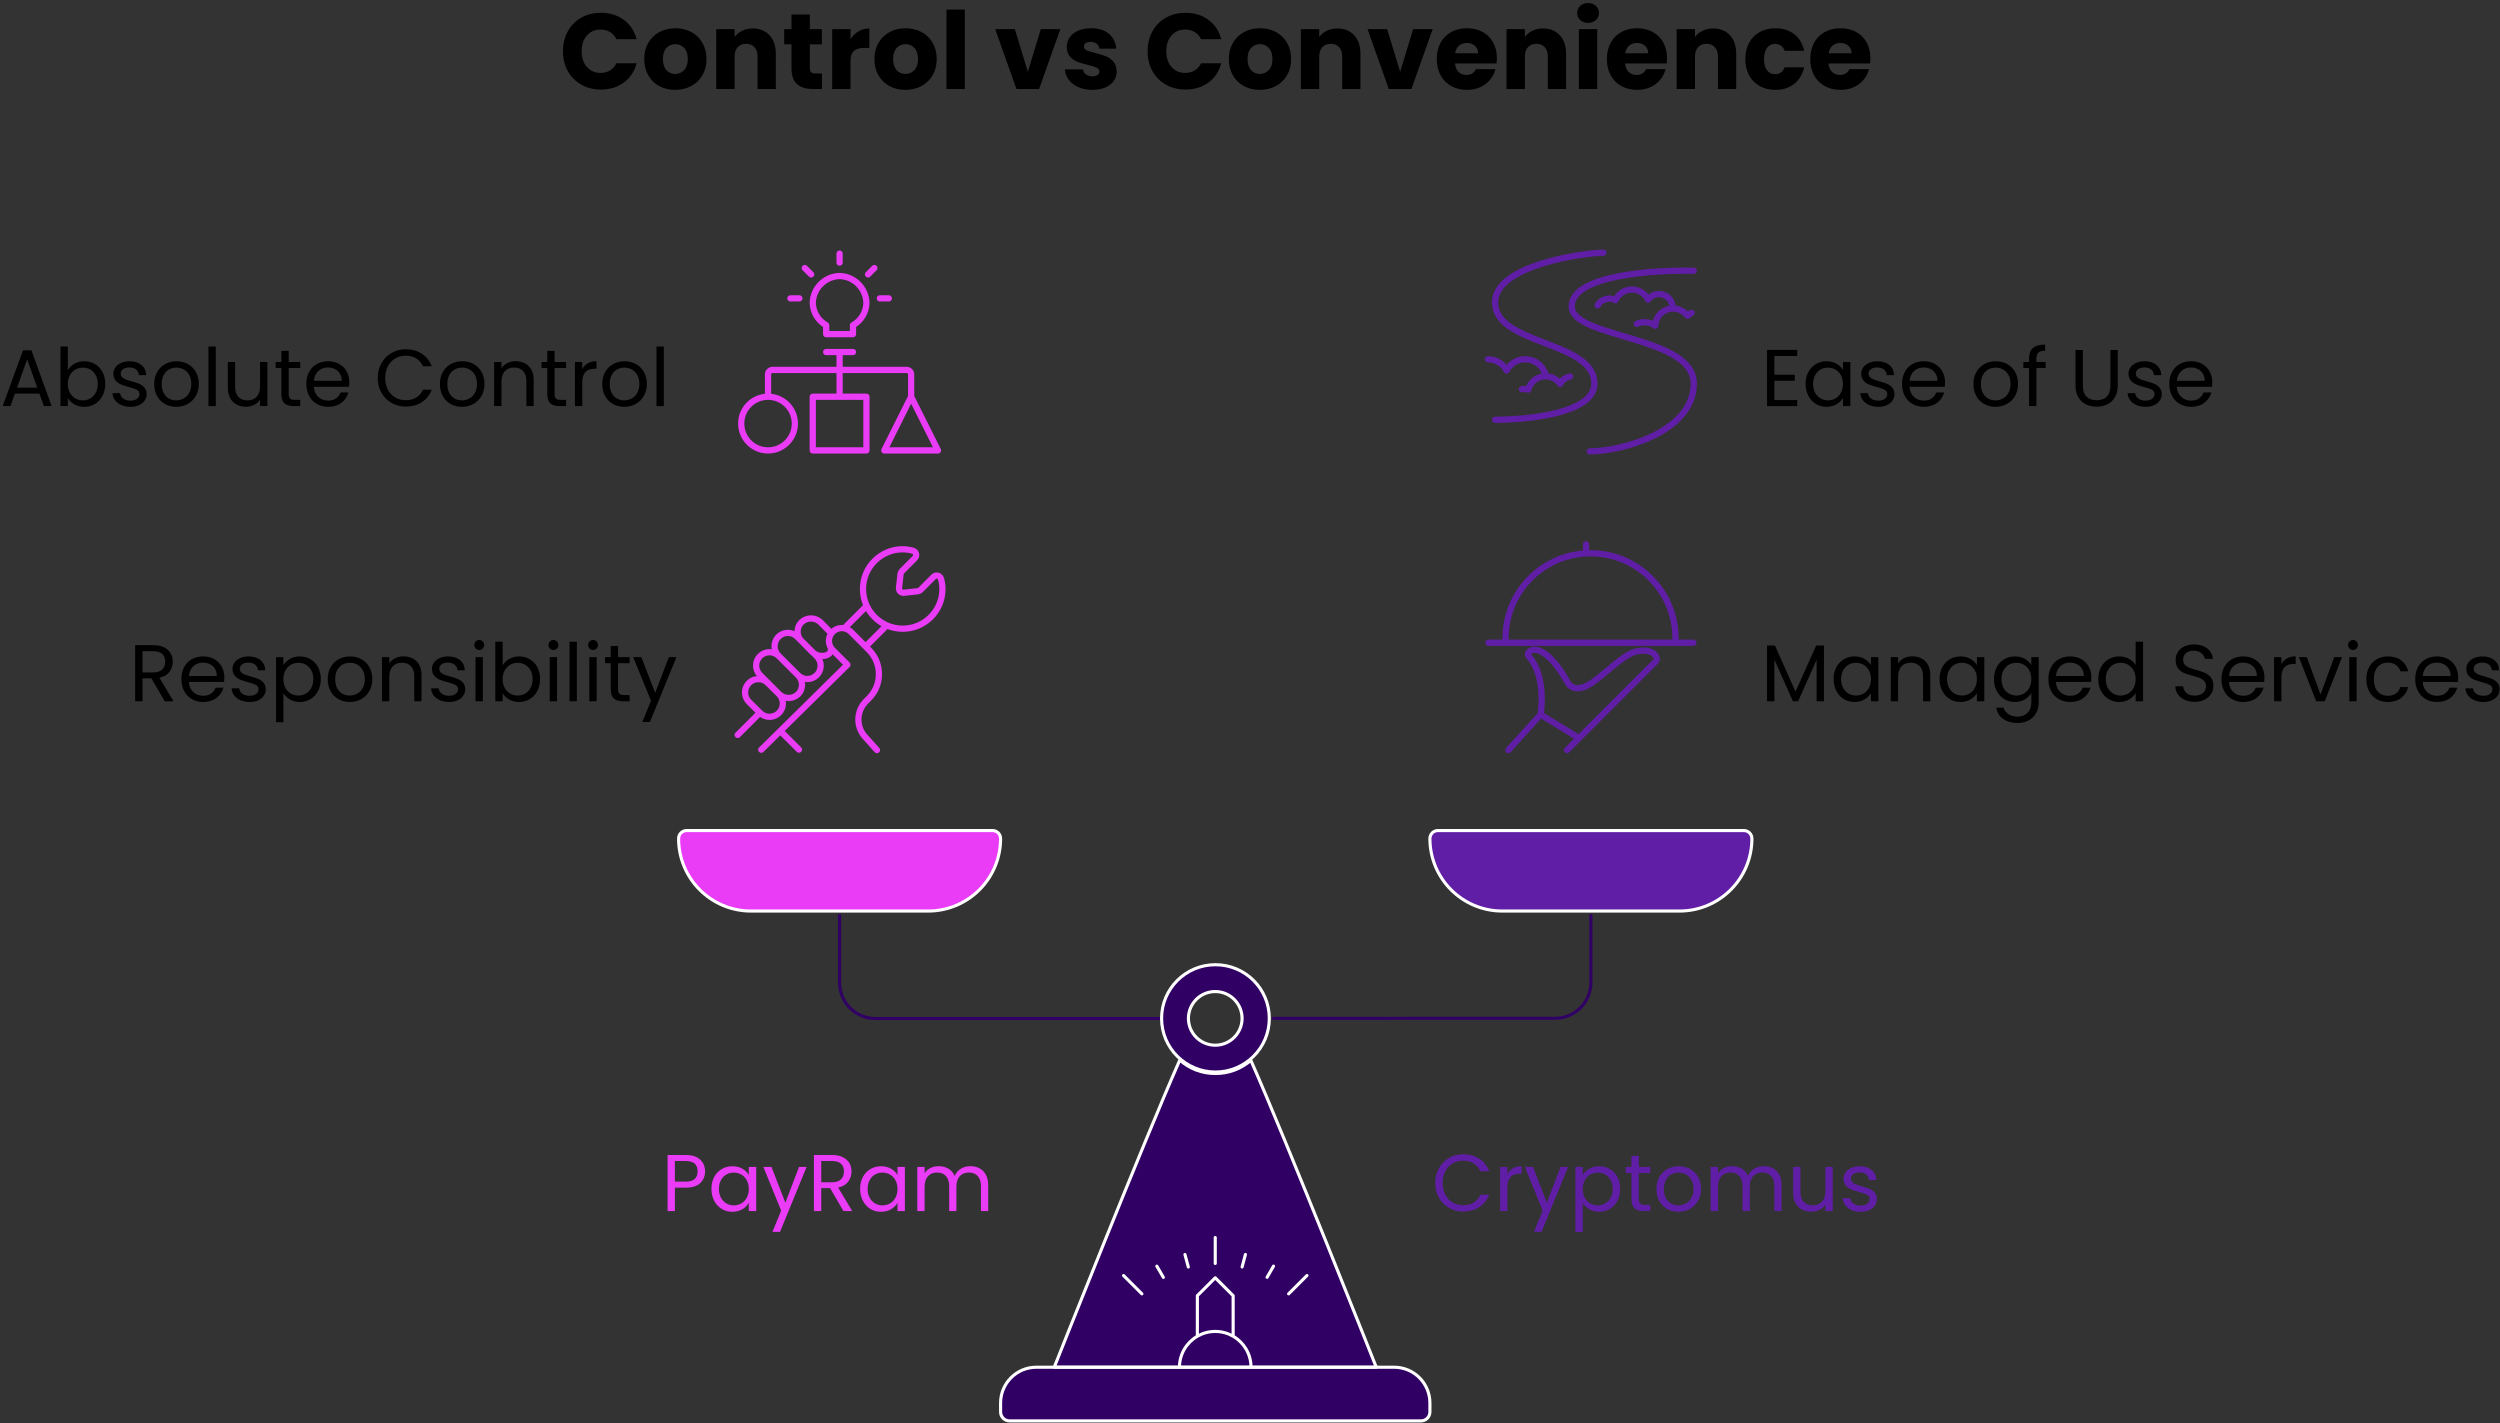<?xml version="1.0" encoding="UTF-8"?>
<svg width="801px" height="456px" viewBox="0 0 801 456" version="1.1" xmlns="http://www.w3.org/2000/svg" xmlns:xlink="http://www.w3.org/1999/xlink">
    <rect x="0" y="0" width="801" height="456" fill="#333333" stroke="none"/>
    <title>Group</title>
    <g id="Page-1" stroke="none" stroke-width="1" fill="none" fill-rule="evenodd">
        <g id="z-copy-67" transform="translate(-1005, -127)">
            <g id="Group" transform="translate(1005.864, 127.973)">
                <path d="M388.563,308.12 C398.093,308.12 405.82,315.819 405.82,325.315 C405.82,334.81 398.093,342.509 388.563,342.509 C379.033,342.509 371.307,334.81 371.307,325.315 C371.307,315.819 379.033,308.12 388.563,308.12 M388.501,316.717 C383.753,316.717 379.904,320.566 379.904,325.315 C379.904,330.063 383.753,333.912 388.501,333.912 C393.25,333.912 397.098,330.063 397.098,325.315 C397.098,320.566 393.25,316.717 388.501,316.717" id="Shape" fill="#310065" fill-rule="nonzero"></path>
                <path d="M336.918,437.078 L440.084,437.078 C440.084,437.078 411.416,364.708 399.905,338.761 C396.704,341.474 392.904,342.972 388.563,342.972 C384.183,342.972 380.317,341.447 377.142,338.677 C365.643,364.634 336.918,437.078 336.918,437.078" id="Path" fill="#310065" fill-rule="nonzero"></path>
                <path d="M331.187,437.085 C324.856,437.085 319.724,442.218 319.724,448.548 L319.724,451.414 C319.724,452.997 321.006,454.28 322.589,454.28 L454.413,454.28 C455.996,454.28 457.279,452.997 457.279,451.414 L457.279,448.548 C457.279,442.218 452.146,437.085 445.816,437.085 L331.187,437.085" id="Path" fill="#310065" fill-rule="nonzero"></path>
                <path d="M457.279,267.713 C457.279,266.289 458.434,265.134 459.858,265.134 L557.866,265.134 C559.29,265.134 560.445,266.289 560.445,267.713 C560.445,280.533 550.052,290.926 537.233,290.926 L480.491,290.926 C467.671,290.926 457.279,280.533 457.279,267.713" id="Path" fill="#601EA6" fill-rule="nonzero"></path>
                <path d="M216.557,267.713 C216.557,266.289 217.712,265.134 219.137,265.134 L317.145,265.134 C318.569,265.134 319.724,266.289 319.724,267.713 C319.724,280.533 309.331,290.926 296.511,290.926 L239.77,290.926 C226.95,290.926 216.557,280.533 216.557,267.713" id="Path" fill="#EA3BF7" fill-rule="nonzero"></path>
                <g id="Control-vs-Convenience" transform="translate(179.515, 0)" fill="#000000" fill-rule="nonzero">
                    <path d="M0,15.441 C0,13.056 0.516,10.93 1.547,9.061 C2.579,7.193 4.018,5.737 5.863,4.694 C7.709,3.651 9.801,3.129 12.139,3.129 C15.005,3.129 17.458,3.886 19.498,5.399 C21.539,6.912 22.903,8.975 23.591,11.589 L17.126,11.589 C16.644,10.58 15.962,9.812 15.079,9.285 C14.197,8.758 13.194,8.494 12.07,8.494 C10.259,8.494 8.792,9.124 7.669,10.385 C6.545,11.646 5.984,13.331 5.984,15.441 C5.984,17.55 6.545,19.235 7.669,20.496 C8.792,21.757 10.259,22.387 12.07,22.387 C13.194,22.387 14.197,22.123 15.079,21.596 C15.962,21.069 16.644,20.301 17.126,19.292 L23.591,19.292 C22.903,21.906 21.539,23.963 19.498,25.465 C17.458,26.967 15.005,27.717 12.139,27.717 C9.801,27.717 7.709,27.196 5.863,26.153 C4.018,25.11 2.579,23.659 1.547,21.802 C0.516,19.945 0,17.825 0,15.441 Z" id="Path"></path>
                    <path d="M35.936,27.821 C34.056,27.821 32.366,27.419 30.864,26.617 C29.362,25.814 28.182,24.668 27.322,23.178 C26.462,21.688 26.032,19.945 26.032,17.951 C26.032,15.979 26.468,14.243 27.339,12.741 C28.21,11.239 29.402,10.087 30.915,9.285 C32.429,8.483 34.125,8.081 36.005,8.081 C37.885,8.081 39.581,8.483 41.095,9.285 C42.608,10.087 43.8,11.239 44.671,12.741 C45.542,14.243 45.978,15.979 45.978,17.951 C45.978,19.923 45.536,21.659 44.654,23.161 C43.771,24.662 42.568,25.814 41.043,26.617 C39.518,27.419 37.816,27.821 35.936,27.821 Z M35.936,22.731 C37.06,22.731 38.017,22.318 38.808,21.493 C39.599,20.668 39.994,19.487 39.994,17.951 C39.994,16.415 39.61,15.234 38.842,14.409 C38.074,13.584 37.128,13.171 36.005,13.171 C34.859,13.171 33.907,13.578 33.151,14.392 C32.394,15.206 32.016,16.392 32.016,17.951 C32.016,19.487 32.388,20.668 33.134,21.493 C33.879,22.318 34.813,22.731 35.936,22.731 Z" id="Shape"></path>
                    <path d="M60.799,8.15 C63.046,8.15 64.84,8.878 66.181,10.334 C67.522,11.79 68.193,13.79 68.193,16.335 L68.193,27.545 L62.347,27.545 L62.347,17.126 C62.347,15.842 62.014,14.844 61.35,14.134 C60.685,13.423 59.791,13.068 58.667,13.068 C57.544,13.068 56.65,13.423 55.985,14.134 C55.32,14.844 54.988,15.842 54.988,17.126 L54.988,27.545 L49.107,27.545 L49.107,8.356 L54.988,8.356 L54.988,10.901 C55.584,10.053 56.386,9.382 57.395,8.889 C58.404,8.397 59.538,8.15 60.799,8.15 Z" id="Path"></path>
                    <path d="M82.98,22.559 L82.98,27.545 L79.988,27.545 C77.856,27.545 76.194,27.024 75.002,25.981 C73.81,24.938 73.214,23.235 73.214,20.874 L73.214,13.24 L70.875,13.24 L70.875,8.356 L73.214,8.356 L73.214,3.68 L79.094,3.68 L79.094,8.356 L82.946,8.356 L82.946,13.24 L79.094,13.24 L79.094,20.943 C79.094,21.516 79.232,21.929 79.507,22.181 C79.782,22.433 80.24,22.559 80.882,22.559 L82.98,22.559 Z" id="Path"></path>
                    <path d="M92.127,11.555 C92.815,10.5 93.675,9.669 94.707,9.061 C95.738,8.454 96.885,8.15 98.146,8.15 L98.146,14.375 L96.529,14.375 C95.062,14.375 93.962,14.69 93.228,15.32 C92.494,15.951 92.127,17.057 92.127,18.639 L92.127,27.545 L86.247,27.545 L86.247,8.356 L92.127,8.356 L92.127,11.555 Z" id="Path"></path>
                    <path d="M109.7,27.821 C107.82,27.821 106.129,27.419 104.628,26.617 C103.126,25.814 101.945,24.668 101.086,23.178 C100.226,21.688 99.796,19.945 99.796,17.951 C99.796,15.979 100.232,14.243 101.103,12.741 C101.974,11.239 103.166,10.087 104.679,9.285 C106.192,8.483 107.889,8.081 109.769,8.081 C111.649,8.081 113.345,8.483 114.858,9.285 C116.372,10.087 117.564,11.239 118.435,12.741 C119.306,14.243 119.742,15.979 119.742,17.951 C119.742,19.923 119.3,21.659 118.418,23.161 C117.535,24.662 116.331,25.814 114.807,26.617 C113.282,27.419 111.58,27.821 109.7,27.821 Z M109.7,22.731 C110.824,22.731 111.781,22.318 112.572,21.493 C113.363,20.668 113.758,19.487 113.758,17.951 C113.758,16.415 113.374,15.234 112.606,14.409 C111.838,13.584 110.892,13.171 109.769,13.171 C108.623,13.171 107.671,13.578 106.915,14.392 C106.158,15.206 105.78,16.392 105.78,17.951 C105.78,19.487 106.152,20.668 106.897,21.493 C107.643,22.318 108.577,22.731 109.7,22.731 Z" id="Shape"></path>
                    <polygon id="Path" points="128.752 2.098 128.752 27.545 122.871 27.545 122.871 2.098"></polygon>
                    <polygon id="Path" points="148.938 22.043 153.099 8.356 159.358 8.356 152.549 27.545 145.293 27.545 138.484 8.356 144.777 8.356"></polygon>
                    <path d="M169.64,27.821 C167.966,27.821 166.476,27.534 165.169,26.961 C163.862,26.388 162.831,25.602 162.074,24.605 C161.318,23.608 160.894,22.49 160.802,21.252 L166.614,21.252 C166.682,21.917 166.992,22.456 167.542,22.869 C168.092,23.281 168.769,23.488 169.571,23.488 C170.305,23.488 170.872,23.344 171.273,23.058 C171.674,22.771 171.875,22.399 171.875,21.94 C171.875,21.39 171.588,20.983 171.015,20.719 C170.442,20.456 169.514,20.163 168.23,19.842 C166.854,19.521 165.708,19.183 164.791,18.828 C163.874,18.472 163.083,17.911 162.418,17.143 C161.753,16.375 161.421,15.337 161.421,14.031 C161.421,12.93 161.725,11.927 162.332,11.022 C162.94,10.116 163.834,9.4 165.014,8.872 C166.195,8.345 167.599,8.081 169.227,8.081 C171.634,8.081 173.531,8.677 174.918,9.87 C176.305,11.062 177.102,12.644 177.308,14.615 L171.875,14.615 C171.783,13.95 171.491,13.423 170.998,13.033 C170.505,12.644 169.858,12.449 169.055,12.449 C168.367,12.449 167.84,12.581 167.473,12.844 C167.106,13.108 166.923,13.469 166.923,13.927 C166.923,14.478 167.215,14.89 167.8,15.165 C168.385,15.441 169.296,15.716 170.534,15.991 C171.955,16.358 173.113,16.719 174.007,17.074 C174.901,17.429 175.686,18.003 176.363,18.793 C177.039,19.584 177.389,20.645 177.412,21.974 C177.412,23.098 177.096,24.101 176.466,24.983 C175.835,25.866 174.93,26.56 173.749,27.064 C172.569,27.568 171.199,27.821 169.64,27.821 Z" id="Path"></path>
                    <path d="M187.316,15.441 C187.316,13.056 187.831,10.93 188.863,9.061 C189.895,7.193 191.333,5.737 193.179,4.694 C195.024,3.651 197.116,3.129 199.455,3.129 C202.321,3.129 204.774,3.886 206.814,5.399 C208.854,6.912 210.218,8.975 210.906,11.589 L204.441,11.589 C203.96,10.58 203.278,9.812 202.395,9.285 C201.512,8.758 200.509,8.494 199.386,8.494 C197.575,8.494 196.108,9.124 194.984,10.385 C193.861,11.646 193.299,13.331 193.299,15.441 C193.299,17.55 193.861,19.235 194.984,20.496 C196.108,21.757 197.575,22.387 199.386,22.387 C200.509,22.387 201.512,22.123 202.395,21.596 C203.278,21.069 203.96,20.301 204.441,19.292 L210.906,19.292 C210.218,21.906 208.854,23.963 206.814,25.465 C204.774,26.967 202.321,27.717 199.455,27.717 C197.116,27.717 195.024,27.196 193.179,26.153 C191.333,25.11 189.895,23.659 188.863,21.802 C187.831,19.945 187.316,17.825 187.316,15.441 Z" id="Path"></path>
                    <path d="M223.252,27.821 C221.372,27.821 219.681,27.419 218.179,26.617 C216.678,25.814 215.497,24.668 214.637,23.178 C213.778,21.688 213.348,19.945 213.348,17.951 C213.348,15.979 213.783,14.243 214.655,12.741 C215.526,11.239 216.718,10.087 218.231,9.285 C219.744,8.483 221.441,8.081 223.321,8.081 C225.201,8.081 226.897,8.483 228.41,9.285 C229.923,10.087 231.115,11.239 231.987,12.741 C232.858,14.243 233.293,15.979 233.293,17.951 C233.293,19.923 232.852,21.659 231.969,23.161 C231.087,24.662 229.883,25.814 228.359,26.617 C226.834,27.419 225.132,27.821 223.252,27.821 Z M223.252,22.731 C224.375,22.731 225.332,22.318 226.123,21.493 C226.914,20.668 227.31,19.487 227.31,17.951 C227.31,16.415 226.926,15.234 226.158,14.409 C225.39,13.584 224.444,13.171 223.321,13.171 C222.174,13.171 221.223,13.578 220.466,14.392 C219.71,15.206 219.331,16.392 219.331,17.951 C219.331,19.487 219.704,20.668 220.449,21.493 C221.194,22.318 222.128,22.731 223.252,22.731 Z" id="Shape"></path>
                    <path d="M248.115,8.15 C250.362,8.15 252.156,8.878 253.497,10.334 C254.838,11.79 255.508,13.79 255.508,16.335 L255.508,27.545 L249.662,27.545 L249.662,17.126 C249.662,15.842 249.33,14.844 248.665,14.134 C248,13.423 247.106,13.068 245.983,13.068 C244.859,13.068 243.965,13.423 243.3,14.134 C242.636,14.844 242.303,15.842 242.303,17.126 L242.303,27.545 L236.423,27.545 L236.423,8.356 L242.303,8.356 L242.303,10.901 C242.899,10.053 243.702,9.382 244.71,8.889 C245.719,8.397 246.854,8.15 248.115,8.15 Z" id="Path"></path>
                    <polygon id="Path" points="268.232 22.043 272.393 8.356 278.652 8.356 271.843 27.545 264.587 27.545 257.778 8.356 264.071 8.356"></polygon>
                    <path d="M299.217,17.641 C299.217,18.192 299.182,18.765 299.113,19.361 L285.805,19.361 C285.897,20.553 286.281,21.464 286.957,22.095 C287.633,22.725 288.464,23.04 289.45,23.04 C290.917,23.04 291.938,22.421 292.511,21.183 L298.77,21.183 C298.449,22.444 297.87,23.579 297.033,24.588 C296.196,25.597 295.147,26.388 293.886,26.961 C292.625,27.534 291.215,27.821 289.657,27.821 C287.777,27.821 286.103,27.419 284.636,26.617 C283.168,25.814 282.022,24.668 281.197,23.178 C280.372,21.688 279.959,19.945 279.959,17.951 C279.959,15.956 280.366,14.214 281.18,12.724 C281.994,11.234 283.134,10.087 284.601,9.285 C286.069,8.483 287.754,8.081 289.657,8.081 C291.513,8.081 293.164,8.471 294.608,9.251 C296.053,10.03 297.182,11.142 297.996,12.586 C298.81,14.031 299.217,15.716 299.217,17.641 Z M293.199,16.094 C293.199,15.085 292.855,14.283 292.167,13.687 C291.479,13.091 290.619,12.793 289.588,12.793 C288.602,12.793 287.771,13.079 287.095,13.652 C286.418,14.225 286,15.039 285.839,16.094 L293.199,16.094 Z" id="Shape"></path>
                    <path d="M314.004,8.15 C316.25,8.15 318.044,8.878 319.386,10.334 C320.727,11.79 321.397,13.79 321.397,16.335 L321.397,27.545 L315.551,27.545 L315.551,17.126 C315.551,15.842 315.219,14.844 314.554,14.134 C313.889,13.423 312.995,13.068 311.872,13.068 C310.748,13.068 309.854,13.423 309.189,14.134 C308.524,14.844 308.192,15.842 308.192,17.126 L308.192,27.545 L302.312,27.545 L302.312,8.356 L308.192,8.356 L308.192,10.901 C308.788,10.053 309.591,9.382 310.599,8.889 C311.608,8.397 312.743,8.15 314.004,8.15 Z" id="Path"></path>
                    <path d="M328.447,6.362 C327.415,6.362 326.573,6.058 325.919,5.451 C325.266,4.843 324.939,4.092 324.939,3.198 C324.939,2.281 325.266,1.519 325.919,0.911 C326.573,0.304 327.415,0 328.447,0 C329.456,0 330.287,0.304 330.94,0.911 C331.594,1.519 331.92,2.281 331.92,3.198 C331.92,4.092 331.594,4.843 330.94,5.451 C330.287,6.058 329.456,6.362 328.447,6.362 Z M331.37,8.356 L331.37,27.545 L325.49,27.545 L325.49,8.356 L331.37,8.356 Z" id="Shape"></path>
                    <path d="M353.723,17.641 C353.723,18.192 353.688,18.765 353.62,19.361 L340.311,19.361 C340.403,20.553 340.787,21.464 341.463,22.095 C342.139,22.725 342.971,23.04 343.956,23.04 C345.424,23.04 346.444,22.421 347.017,21.183 L353.276,21.183 C352.955,22.444 352.376,23.579 351.539,24.588 C350.702,25.597 349.653,26.388 348.393,26.961 C347.132,27.534 345.722,27.821 344.163,27.821 C342.283,27.821 340.609,27.419 339.142,26.617 C337.675,25.814 336.528,24.668 335.703,23.178 C334.878,21.688 334.465,19.945 334.465,17.951 C334.465,15.956 334.872,14.214 335.686,12.724 C336.5,11.234 337.64,10.087 339.108,9.285 C340.575,8.483 342.26,8.081 344.163,8.081 C346.02,8.081 347.67,8.471 349.115,9.251 C350.559,10.03 351.688,11.142 352.502,12.586 C353.316,14.031 353.723,15.716 353.723,17.641 Z M347.705,16.094 C347.705,15.085 347.361,14.283 346.673,13.687 C345.985,13.091 345.126,12.793 344.094,12.793 C343.108,12.793 342.277,13.079 341.601,13.652 C340.924,14.225 340.506,15.039 340.346,16.094 L347.705,16.094 Z" id="Shape"></path>
                    <path d="M368.51,8.15 C370.757,8.15 372.551,8.878 373.892,10.334 C375.233,11.79 375.904,13.79 375.904,16.335 L375.904,27.545 L370.057,27.545 L370.057,17.126 C370.057,15.842 369.725,14.844 369.06,14.134 C368.395,13.423 367.501,13.068 366.378,13.068 C365.254,13.068 364.36,13.423 363.696,14.134 C363.031,14.844 362.698,15.842 362.698,17.126 L362.698,27.545 L356.818,27.545 L356.818,8.356 L362.698,8.356 L362.698,10.901 C363.294,10.053 364.097,9.382 365.105,8.889 C366.114,8.397 367.249,8.15 368.51,8.15 Z" id="Path"></path>
                    <path d="M378.827,17.951 C378.827,15.956 379.233,14.214 380.047,12.724 C380.861,11.234 381.996,10.087 383.452,9.285 C384.908,8.483 386.575,8.081 388.455,8.081 C390.863,8.081 392.874,8.712 394.491,9.973 C396.107,11.234 397.167,13.01 397.672,15.303 L391.413,15.303 C390.886,13.836 389.865,13.102 388.352,13.102 C387.275,13.102 386.415,13.521 385.773,14.357 C385.131,15.194 384.81,16.392 384.81,17.951 C384.81,19.51 385.131,20.708 385.773,21.545 C386.415,22.381 387.275,22.8 388.352,22.8 C389.865,22.8 390.886,22.066 391.413,20.599 L397.672,20.599 C397.167,22.846 396.101,24.611 394.473,25.895 C392.846,27.179 390.84,27.821 388.455,27.821 C386.575,27.821 384.908,27.419 383.452,26.617 C381.996,25.814 380.861,24.668 380.047,23.178 C379.233,21.688 378.827,19.945 378.827,17.951 Z" id="Path"></path>
                    <path d="M418.889,17.641 C418.889,18.192 418.855,18.765 418.786,19.361 L405.478,19.361 C405.57,20.553 405.954,21.464 406.63,22.095 C407.306,22.725 408.137,23.04 409.123,23.04 C410.59,23.04 411.611,22.421 412.184,21.183 L418.442,21.183 C418.121,22.444 417.543,23.579 416.706,24.588 C415.869,25.597 414.82,26.388 413.559,26.961 C412.298,27.534 410.888,27.821 409.329,27.821 C407.449,27.821 405.776,27.419 404.309,26.617 C402.841,25.814 401.695,24.668 400.87,23.178 C400.044,21.688 399.632,19.945 399.632,17.951 C399.632,15.956 400.039,14.214 400.853,12.724 C401.666,11.234 402.807,10.087 404.274,9.285 C405.741,8.483 407.427,8.081 409.329,8.081 C411.186,8.081 412.837,8.471 414.281,9.251 C415.726,10.03 416.855,11.142 417.669,12.586 C418.483,14.031 418.889,15.716 418.889,17.641 Z M412.871,16.094 C412.871,15.085 412.528,14.283 411.84,13.687 C411.152,13.091 410.292,12.793 409.261,12.793 C408.275,12.793 407.444,13.079 406.767,13.652 C406.091,14.225 405.673,15.039 405.512,16.094 L412.871,16.094 Z" id="Shape"></path>
                </g>
                <g id="Absolute-Control" transform="translate(0, 110.055)" fill="#000000" fill-rule="nonzero">
                    <path d="M11.761,15.088 L3.92,15.088 L2.476,19.086 L0,19.086 L6.499,1.212 L9.208,1.212 L15.681,19.086 L13.205,19.086 L11.761,15.088 Z M11.09,13.179 L7.841,4.101 L4.591,13.179 L11.09,13.179 Z" id="Shape"></path>
                    <path d="M20.865,7.583 C21.347,6.74 22.052,6.052 22.98,5.519 C23.909,4.986 24.966,4.72 26.153,4.72 C27.425,4.72 28.568,5.021 29.583,5.623 C30.597,6.224 31.397,7.071 31.982,8.163 C32.566,9.255 32.858,10.523 32.858,11.967 C32.858,13.394 32.566,14.667 31.982,15.784 C31.397,16.902 30.593,17.77 29.57,18.389 C28.547,19.008 27.408,19.318 26.153,19.318 C24.932,19.318 23.861,19.051 22.942,18.518 C22.022,17.985 21.33,17.306 20.865,16.481 L20.865,19.086 L18.518,19.086 L18.518,0 L20.865,0 L20.865,7.583 Z M30.46,11.967 C30.46,10.901 30.245,9.973 29.815,9.182 C29.385,8.391 28.805,7.789 28.074,7.376 C27.343,6.964 26.54,6.757 25.663,6.757 C24.803,6.757 24.008,6.968 23.277,7.389 C22.546,7.811 21.962,8.421 21.523,9.22 C21.085,10.02 20.865,10.944 20.865,11.993 C20.865,13.059 21.085,13.992 21.523,14.791 C21.962,15.591 22.546,16.201 23.277,16.623 C24.008,17.044 24.803,17.255 25.663,17.255 C26.54,17.255 27.343,17.044 28.074,16.623 C28.805,16.201 29.385,15.591 29.815,14.791 C30.245,13.992 30.46,13.051 30.46,11.967 Z" id="Shape"></path>
                    <path d="M40.957,19.318 C39.874,19.318 38.902,19.133 38.043,18.763 C37.183,18.394 36.504,17.878 36.005,17.216 C35.506,16.554 35.231,15.793 35.18,14.933 L37.604,14.933 C37.673,15.638 38.004,16.214 38.597,16.661 C39.19,17.108 39.968,17.332 40.931,17.332 C41.825,17.332 42.53,17.134 43.046,16.739 C43.562,16.343 43.82,15.845 43.82,15.243 C43.82,14.624 43.545,14.164 42.995,13.863 C42.444,13.562 41.593,13.265 40.441,12.973 C39.392,12.698 38.537,12.419 37.875,12.135 C37.213,11.851 36.646,11.43 36.173,10.871 C35.7,10.312 35.463,9.577 35.463,8.666 C35.463,7.944 35.678,7.282 36.108,6.68 C36.538,6.078 37.148,5.601 37.939,5.249 C38.73,4.896 39.633,4.72 40.648,4.72 C42.212,4.72 43.476,5.115 44.439,5.906 C45.402,6.697 45.918,7.78 45.986,9.156 L43.639,9.156 C43.588,8.417 43.291,7.823 42.75,7.376 C42.208,6.929 41.481,6.706 40.57,6.706 C39.728,6.706 39.057,6.886 38.558,7.247 C38.06,7.609 37.81,8.081 37.81,8.666 C37.81,9.13 37.961,9.513 38.262,9.814 C38.563,10.115 38.941,10.355 39.397,10.536 C39.852,10.716 40.484,10.918 41.292,11.142 C42.307,11.417 43.132,11.688 43.768,11.954 C44.404,12.221 44.95,12.621 45.406,13.154 C45.862,13.687 46.098,14.383 46.115,15.243 C46.115,16.017 45.9,16.713 45.471,17.332 C45.041,17.951 44.435,18.437 43.652,18.789 C42.87,19.142 41.971,19.318 40.957,19.318 Z" id="Path"></path>
                    <path d="M55.581,19.318 C54.257,19.318 53.058,19.017 51.983,18.415 C50.908,17.813 50.066,16.958 49.455,15.849 C48.845,14.74 48.54,13.455 48.54,11.993 C48.54,10.549 48.854,9.272 49.481,8.163 C50.109,7.054 50.964,6.203 52.047,5.61 C53.131,5.016 54.343,4.72 55.684,4.72 C57.025,4.72 58.237,5.016 59.321,5.61 C60.404,6.203 61.259,7.05 61.887,8.15 C62.514,9.251 62.828,10.532 62.828,11.993 C62.828,13.455 62.506,14.74 61.861,15.849 C61.216,16.958 60.344,17.813 59.243,18.415 C58.143,19.017 56.922,19.318 55.581,19.318 Z M55.581,17.255 C56.423,17.255 57.214,17.057 57.954,16.661 C58.693,16.266 59.291,15.673 59.746,14.882 C60.202,14.091 60.43,13.128 60.43,11.993 C60.43,10.858 60.206,9.895 59.759,9.104 C59.312,8.313 58.727,7.725 58.005,7.338 C57.283,6.951 56.501,6.757 55.658,6.757 C54.798,6.757 54.012,6.951 53.298,7.338 C52.585,7.725 52.013,8.313 51.583,9.104 C51.153,9.895 50.938,10.858 50.938,11.993 C50.938,13.145 51.149,14.117 51.57,14.908 C51.992,15.698 52.555,16.287 53.26,16.674 C53.965,17.061 54.738,17.255 55.581,17.255 Z" id="Shape"></path>
                    <polygon id="Path" points="68.27 0 68.27 19.086 65.923 19.086 65.923 0"></polygon>
                    <path d="M84.803,4.952 L84.803,19.086 L82.456,19.086 L82.456,16.997 C82.009,17.719 81.385,18.282 80.586,18.686 C79.786,19.09 78.905,19.292 77.942,19.292 C76.842,19.292 75.853,19.064 74.976,18.609 C74.099,18.153 73.407,17.469 72.9,16.558 C72.393,15.647 72.139,14.538 72.139,13.231 L72.139,4.952 L74.46,4.952 L74.46,12.922 C74.46,14.314 74.813,15.385 75.518,16.133 C76.223,16.881 77.186,17.255 78.406,17.255 C79.662,17.255 80.65,16.868 81.372,16.094 C82.095,15.32 82.456,14.194 82.456,12.715 L82.456,4.952 L84.803,4.952 Z" id="Path"></path>
                    <path d="M91.637,6.886 L91.637,15.217 C91.637,15.905 91.784,16.391 92.076,16.674 C92.368,16.958 92.875,17.1 93.598,17.1 L95.326,17.1 L95.326,19.086 L93.211,19.086 C91.904,19.086 90.924,18.785 90.27,18.183 C89.617,17.581 89.29,16.593 89.29,15.217 L89.29,6.886 L87.459,6.886 L87.459,4.952 L89.29,4.952 L89.29,1.393 L91.637,1.393 L91.637,4.952 L95.326,4.952 L95.326,6.886 L91.637,6.886 Z" id="Path"></path>
                    <path d="M111.058,11.477 C111.058,11.924 111.033,12.397 110.981,12.896 L99.684,12.896 C99.77,14.289 100.248,15.376 101.116,16.158 C101.984,16.941 103.037,17.332 104.275,17.332 C105.29,17.332 106.137,17.096 106.816,16.623 C107.495,16.15 107.972,15.518 108.247,14.727 L110.775,14.727 C110.397,16.085 109.64,17.19 108.505,18.041 C107.37,18.892 105.96,19.318 104.275,19.318 C102.934,19.318 101.735,19.017 100.677,18.415 C99.62,17.813 98.79,16.958 98.189,15.849 C97.587,14.74 97.286,13.455 97.286,11.993 C97.286,10.532 97.578,9.251 98.163,8.15 C98.747,7.05 99.568,6.203 100.626,5.61 C101.683,5.016 102.9,4.72 104.275,4.72 C105.616,4.72 106.803,5.012 107.835,5.597 C108.866,6.181 109.661,6.985 110.22,8.008 C110.779,9.031 111.058,10.188 111.058,11.477 Z M108.634,10.987 C108.634,10.093 108.436,9.324 108.041,8.679 C107.645,8.034 107.108,7.544 106.429,7.209 C105.75,6.873 104.997,6.706 104.172,6.706 C102.986,6.706 101.976,7.084 101.142,7.841 C100.308,8.597 99.831,9.646 99.71,10.987 L108.634,10.987 Z" id="Shape"></path>
                    <path d="M120.163,10.085 C120.163,8.331 120.558,6.753 121.349,5.352 C122.14,3.95 123.219,2.854 124.586,2.063 C125.953,1.272 127.471,0.877 129.138,0.877 C131.099,0.877 132.809,1.35 134.271,2.295 C135.732,3.241 136.798,4.582 137.469,6.319 L134.658,6.319 C134.159,5.236 133.441,4.402 132.504,3.817 C131.567,3.233 130.445,2.94 129.138,2.94 C127.883,2.94 126.757,3.233 125.76,3.817 C124.762,4.402 123.98,5.231 123.413,6.306 C122.845,7.381 122.562,8.64 122.562,10.085 C122.562,11.512 122.845,12.763 123.413,13.837 C123.98,14.912 124.762,15.741 125.76,16.326 C126.757,16.911 127.883,17.203 129.138,17.203 C130.445,17.203 131.567,16.915 132.504,16.339 C133.441,15.763 134.159,14.933 134.658,13.85 L137.469,13.85 C136.798,15.57 135.732,16.898 134.271,17.835 C132.809,18.772 131.099,19.241 129.138,19.241 C127.471,19.241 125.953,18.849 124.586,18.067 C123.219,17.285 122.14,16.197 121.349,14.804 C120.558,13.412 120.163,11.838 120.163,10.085 Z" id="Path"></path>
                    <path d="M147.115,19.318 C145.791,19.318 144.592,19.017 143.517,18.415 C142.443,17.813 141.6,16.958 140.99,15.849 C140.379,14.74 140.074,13.455 140.074,11.993 C140.074,10.549 140.388,9.272 141.015,8.163 C141.643,7.054 142.498,6.203 143.582,5.61 C144.665,5.016 145.877,4.72 147.218,4.72 C148.559,4.72 149.772,5.016 150.855,5.61 C151.938,6.203 152.794,7.05 153.421,8.15 C154.049,9.251 154.363,10.532 154.363,11.993 C154.363,13.455 154.04,14.74 153.395,15.849 C152.751,16.958 151.878,17.813 150.778,18.415 C149.677,19.017 148.456,19.318 147.115,19.318 Z M147.115,17.255 C147.958,17.255 148.749,17.057 149.488,16.661 C150.227,16.266 150.825,15.673 151.28,14.882 C151.736,14.091 151.964,13.128 151.964,11.993 C151.964,10.858 151.74,9.895 151.293,9.104 C150.846,8.313 150.262,7.725 149.54,7.338 C148.817,6.951 148.035,6.757 147.192,6.757 C146.333,6.757 145.546,6.951 144.833,7.338 C144.119,7.725 143.547,8.313 143.117,9.104 C142.688,9.895 142.473,10.858 142.473,11.993 C142.473,13.145 142.683,14.117 143.105,14.908 C143.526,15.698 144.089,16.287 144.794,16.674 C145.499,17.061 146.273,17.255 147.115,17.255 Z" id="Shape"></path>
                    <path d="M164.344,4.694 C166.063,4.694 167.456,5.214 168.522,6.254 C169.588,7.295 170.121,8.795 170.121,10.755 L170.121,19.086 L167.8,19.086 L167.8,11.09 C167.8,9.68 167.447,8.601 166.742,7.854 C166.038,7.106 165.075,6.732 163.854,6.732 C162.616,6.732 161.631,7.118 160.901,7.892 C160.17,8.666 159.805,9.792 159.805,11.271 L159.805,19.086 L157.458,19.086 L157.458,4.952 L159.805,4.952 L159.805,6.964 C160.269,6.242 160.901,5.683 161.7,5.287 C162.5,4.892 163.381,4.694 164.344,4.694 Z" id="Path"></path>
                    <path d="M176.827,6.886 L176.827,15.217 C176.827,15.905 176.973,16.391 177.265,16.674 C177.558,16.958 178.065,17.1 178.787,17.1 L180.515,17.1 L180.515,19.086 L178.4,19.086 C177.094,19.086 176.113,18.785 175.46,18.183 C174.807,17.581 174.48,16.593 174.48,15.217 L174.48,6.886 L172.649,6.886 L172.649,4.952 L174.48,4.952 L174.48,1.393 L176.827,1.393 L176.827,4.952 L180.515,4.952 L180.515,6.886 L176.827,6.886 Z" id="Path"></path>
                    <path d="M185.699,7.247 C186.112,6.439 186.701,5.812 187.466,5.365 C188.231,4.918 189.164,4.694 190.264,4.694 L190.264,7.118 L189.645,7.118 C187.015,7.118 185.699,8.546 185.699,11.4 L185.699,19.086 L183.352,19.086 L183.352,4.952 L185.699,4.952 L185.699,7.247 Z" id="Path"></path>
                    <path d="M199.137,19.318 C197.813,19.318 196.613,19.017 195.539,18.415 C194.464,17.813 193.622,16.958 193.011,15.849 C192.401,14.74 192.096,13.455 192.096,11.993 C192.096,10.549 192.409,9.272 193.037,8.163 C193.665,7.054 194.52,6.203 195.603,5.61 C196.686,5.016 197.899,4.72 199.24,4.72 C200.581,4.72 201.793,5.016 202.876,5.61 C203.96,6.203 204.815,7.05 205.443,8.15 C206.07,9.251 206.384,10.532 206.384,11.993 C206.384,13.455 206.062,14.74 205.417,15.849 C204.772,16.958 203.9,17.813 202.799,18.415 C201.699,19.017 200.478,19.318 199.137,19.318 Z M199.137,17.255 C199.979,17.255 200.77,17.057 201.51,16.661 C202.249,16.266 202.846,15.673 203.302,14.882 C203.758,14.091 203.986,13.128 203.986,11.993 C203.986,10.858 203.762,9.895 203.315,9.104 C202.868,8.313 202.283,7.725 201.561,7.338 C200.839,6.951 200.057,6.757 199.214,6.757 C198.354,6.757 197.568,6.951 196.854,7.338 C196.141,7.725 195.569,8.313 195.139,9.104 C194.709,9.895 194.494,10.858 194.494,11.993 C194.494,13.145 194.705,14.117 195.126,14.908 C195.547,15.698 196.11,16.287 196.815,16.674 C197.52,17.061 198.294,17.255 199.137,17.255 Z" id="Shape"></path>
                    <polygon id="Path" points="211.826 0 211.826 19.086 209.479 19.086 209.479 0"></polygon>
                </g>
                <g id="Ease-of-Use" transform="translate(565.297, 109.436)" fill="#000000" fill-rule="nonzero">
                    <polygon id="Path" points="2.347 3.637 2.347 9.646 8.898 9.646 8.898 11.58 2.347 11.58 2.347 17.77 9.672 17.77 9.672 19.705 0 19.705 0 1.702 9.672 1.702 9.672 3.637"></polygon>
                    <path d="M12.354,12.586 C12.354,11.142 12.646,9.874 13.231,8.782 C13.816,7.69 14.62,6.843 15.643,6.242 C16.666,5.64 17.805,5.339 19.06,5.339 C20.298,5.339 21.373,5.605 22.284,6.138 C23.195,6.671 23.874,7.342 24.321,8.15 L24.321,5.571 L26.694,5.571 L26.694,19.705 L24.321,19.705 L24.321,17.074 C23.857,17.899 23.165,18.583 22.245,19.124 C21.325,19.666 20.255,19.937 19.034,19.937 C17.779,19.937 16.644,19.627 15.63,19.008 C14.615,18.389 13.816,17.521 13.231,16.403 C12.646,15.286 12.354,14.013 12.354,12.586 Z M24.321,12.612 C24.321,11.546 24.107,10.618 23.677,9.827 C23.247,9.036 22.666,8.43 21.936,8.008 C21.205,7.587 20.401,7.376 19.524,7.376 C18.647,7.376 17.848,7.583 17.126,7.995 C16.403,8.408 15.827,9.01 15.398,9.801 C14.968,10.592 14.753,11.52 14.753,12.586 C14.753,13.67 14.968,14.611 15.398,15.41 C15.827,16.21 16.403,16.82 17.126,17.242 C17.848,17.663 18.647,17.874 19.524,17.874 C20.401,17.874 21.205,17.663 21.936,17.242 C22.666,16.82 23.247,16.21 23.677,15.41 C24.107,14.611 24.321,13.678 24.321,12.612 Z" id="Shape"></path>
                    <path d="M35.67,19.937 C34.586,19.937 33.615,19.752 32.755,19.382 C31.896,19.013 31.216,18.497 30.718,17.835 C30.219,17.173 29.944,16.412 29.892,15.552 L32.317,15.552 C32.386,16.257 32.717,16.833 33.31,17.28 C33.903,17.727 34.681,17.951 35.644,17.951 C36.538,17.951 37.243,17.753 37.759,17.358 C38.275,16.962 38.533,16.464 38.533,15.862 C38.533,15.243 38.257,14.783 37.707,14.482 C37.157,14.181 36.306,13.884 35.154,13.592 C34.105,13.317 33.25,13.038 32.588,12.754 C31.926,12.47 31.358,12.049 30.885,11.49 C30.413,10.931 30.176,10.196 30.176,9.285 C30.176,8.563 30.391,7.901 30.821,7.299 C31.251,6.697 31.861,6.22 32.652,5.868 C33.443,5.515 34.346,5.339 35.36,5.339 C36.925,5.339 38.189,5.734 39.152,6.525 C40.114,7.316 40.63,8.399 40.699,9.775 L38.352,9.775 C38.3,9.036 38.004,8.442 37.462,7.995 C36.921,7.548 36.194,7.325 35.283,7.325 C34.44,7.325 33.77,7.505 33.271,7.866 C32.772,8.228 32.523,8.7 32.523,9.285 C32.523,9.749 32.674,10.132 32.975,10.433 C33.275,10.734 33.654,10.974 34.109,11.155 C34.565,11.335 35.197,11.537 36.005,11.761 C37.019,12.036 37.845,12.307 38.481,12.573 C39.117,12.84 39.663,13.24 40.119,13.773 C40.574,14.306 40.811,15.002 40.828,15.862 C40.828,16.636 40.613,17.332 40.183,17.951 C39.753,18.57 39.147,19.056 38.365,19.408 C37.583,19.761 36.684,19.937 35.67,19.937 Z" id="Path"></path>
                    <path d="M57.025,12.096 C57.025,12.543 56.999,13.016 56.948,13.515 L45.651,13.515 C45.737,14.908 46.214,15.995 47.083,16.777 C47.951,17.56 49.004,17.951 50.242,17.951 C51.256,17.951 52.103,17.715 52.782,17.242 C53.462,16.769 53.939,16.137 54.214,15.346 L56.741,15.346 C56.363,16.704 55.607,17.809 54.472,18.66 C53.337,19.511 51.927,19.937 50.242,19.937 C48.901,19.937 47.702,19.636 46.644,19.034 C45.587,18.432 44.757,17.577 44.155,16.468 C43.553,15.359 43.252,14.074 43.252,12.612 C43.252,11.151 43.545,9.87 44.129,8.769 C44.714,7.669 45.535,6.822 46.592,6.229 C47.65,5.635 48.866,5.339 50.242,5.339 C51.583,5.339 52.77,5.631 53.801,6.216 C54.833,6.8 55.628,7.604 56.187,8.627 C56.746,9.65 57.025,10.807 57.025,12.096 Z M54.601,11.606 C54.601,10.712 54.403,9.943 54.008,9.298 C53.612,8.653 53.075,8.163 52.396,7.828 C51.716,7.492 50.964,7.325 50.139,7.325 C48.952,7.325 47.942,7.703 47.108,8.46 C46.274,9.216 45.797,10.265 45.677,11.606 L54.601,11.606 Z" id="Shape"></path>
                    <path d="M73.171,19.937 C71.847,19.937 70.647,19.636 69.573,19.034 C68.498,18.432 67.656,17.577 67.045,16.468 C66.435,15.359 66.13,14.074 66.13,12.612 C66.13,11.168 66.443,9.891 67.071,8.782 C67.699,7.673 68.554,6.822 69.637,6.229 C70.72,5.635 71.933,5.339 73.274,5.339 C74.615,5.339 75.827,5.635 76.91,6.229 C77.994,6.822 78.849,7.669 79.477,8.769 C80.104,9.87 80.418,11.151 80.418,12.612 C80.418,14.074 80.096,15.359 79.451,16.468 C78.806,17.577 77.934,18.432 76.833,19.034 C75.733,19.636 74.512,19.937 73.171,19.937 Z M73.171,17.874 C74.013,17.874 74.804,17.676 75.544,17.28 C76.283,16.885 76.88,16.292 77.336,15.501 C77.792,14.71 78.019,13.747 78.019,12.612 C78.019,11.477 77.796,10.514 77.349,9.723 C76.902,8.932 76.317,8.344 75.595,7.957 C74.873,7.57 74.091,7.376 73.248,7.376 C72.388,7.376 71.602,7.57 70.888,7.957 C70.175,8.344 69.603,8.932 69.173,9.723 C68.743,10.514 68.528,11.477 68.528,12.612 C68.528,13.764 68.739,14.736 69.16,15.527 C69.581,16.317 70.144,16.906 70.849,17.293 C71.554,17.68 72.328,17.874 73.171,17.874 Z" id="Shape"></path>
                    <path d="M89.265,7.505 L86.299,7.505 L86.299,19.705 L83.952,19.705 L83.952,7.505 L82.12,7.505 L82.12,5.571 L83.952,5.571 L83.952,4.565 C83.952,2.983 84.36,1.827 85.177,1.096 C85.993,0.365 87.304,0 89.11,0 L89.11,1.96 C88.078,1.96 87.352,2.162 86.93,2.566 C86.509,2.97 86.299,3.637 86.299,4.565 L86.299,5.571 L89.265,5.571 L89.265,7.505 Z" id="Path"></path>
                    <path d="M101.18,1.728 L101.18,13.102 C101.18,14.701 101.571,15.888 102.354,16.661 C103.136,17.435 104.224,17.822 105.616,17.822 C106.992,17.822 108.071,17.435 108.853,16.661 C109.636,15.888 110.027,14.701 110.027,13.102 L110.027,1.728 L112.374,1.728 L112.374,13.076 C112.374,14.572 112.073,15.832 111.471,16.855 C110.869,17.878 110.057,18.639 109.034,19.137 C108.011,19.636 106.863,19.885 105.591,19.885 C104.318,19.885 103.171,19.636 102.148,19.137 C101.124,18.639 100.316,17.878 99.723,16.855 C99.13,15.832 98.833,14.572 98.833,13.076 L98.833,1.728 L101.18,1.728 Z" id="Path"></path>
                    <path d="M121.298,19.937 C120.215,19.937 119.243,19.752 118.383,19.382 C117.524,19.013 116.844,18.497 116.346,17.835 C115.847,17.173 115.572,16.412 115.52,15.552 L117.945,15.552 C118.014,16.257 118.345,16.833 118.938,17.28 C119.531,17.727 120.309,17.951 121.272,17.951 C122.166,17.951 122.871,17.753 123.387,17.358 C123.903,16.962 124.161,16.464 124.161,15.862 C124.161,15.243 123.885,14.783 123.335,14.482 C122.785,14.181 121.934,13.884 120.782,13.592 C119.733,13.317 118.878,13.038 118.216,12.754 C117.554,12.47 116.986,12.049 116.513,11.49 C116.041,10.931 115.804,10.196 115.804,9.285 C115.804,8.563 116.019,7.901 116.449,7.299 C116.879,6.697 117.489,6.22 118.28,5.868 C119.071,5.515 119.974,5.339 120.988,5.339 C122.553,5.339 123.817,5.734 124.78,6.525 C125.742,7.316 126.258,8.399 126.327,9.775 L123.98,9.775 C123.928,9.036 123.632,8.442 123.09,7.995 C122.549,7.548 121.822,7.325 120.911,7.325 C120.068,7.325 119.398,7.505 118.899,7.866 C118.4,8.228 118.151,8.7 118.151,9.285 C118.151,9.749 118.302,10.132 118.603,10.433 C118.903,10.734 119.282,10.974 119.737,11.155 C120.193,11.335 120.825,11.537 121.633,11.761 C122.648,12.036 123.473,12.307 124.109,12.573 C124.745,12.84 125.291,13.24 125.747,13.773 C126.202,14.306 126.439,15.002 126.456,15.862 C126.456,16.636 126.241,17.332 125.811,17.951 C125.381,18.57 124.775,19.056 123.993,19.408 C123.211,19.761 122.312,19.937 121.298,19.937 Z" id="Path"></path>
                    <path d="M142.653,12.096 C142.653,12.543 142.627,13.016 142.576,13.515 L131.279,13.515 C131.365,14.908 131.842,15.995 132.711,16.777 C133.579,17.56 134.632,17.951 135.87,17.951 C136.884,17.951 137.731,17.715 138.41,17.242 C139.09,16.769 139.567,16.137 139.842,15.346 L142.369,15.346 C141.991,16.704 141.235,17.809 140.1,18.66 C138.965,19.511 137.555,19.937 135.87,19.937 C134.529,19.937 133.33,19.636 132.272,19.034 C131.215,18.432 130.385,17.577 129.783,16.468 C129.181,15.359 128.88,14.074 128.88,12.612 C128.88,11.151 129.173,9.87 129.757,8.769 C130.342,7.669 131.163,6.822 132.22,6.229 C133.278,5.635 134.494,5.339 135.87,5.339 C137.211,5.339 138.398,5.631 139.429,6.216 C140.461,6.8 141.256,7.604 141.815,8.627 C142.374,9.65 142.653,10.807 142.653,12.096 Z M140.229,11.606 C140.229,10.712 140.031,9.943 139.636,9.298 C139.24,8.653 138.703,8.163 138.024,7.828 C137.344,7.492 136.592,7.325 135.767,7.325 C134.58,7.325 133.57,7.703 132.736,8.46 C131.902,9.216 131.425,10.265 131.305,11.606 L140.229,11.606 Z" id="Shape"></path>
                </g>
                <g id="Responsibility" transform="translate(42.444, 204.083)" fill="#000000" fill-rule="nonzero">
                    <path d="M9.466,19.627 L5.184,12.277 L2.347,12.277 L2.347,19.627 L0,19.627 L0,1.651 L5.803,1.651 C7.161,1.651 8.309,1.883 9.246,2.347 C10.183,2.811 10.884,3.439 11.348,4.23 C11.813,5.021 12.045,5.923 12.045,6.938 C12.045,8.176 11.688,9.268 10.974,10.213 C10.261,11.159 9.19,11.787 7.763,12.096 L12.277,19.627 L9.466,19.627 Z M2.347,10.394 L5.803,10.394 C7.075,10.394 8.03,10.08 8.666,9.453 C9.302,8.825 9.62,7.987 9.62,6.938 C9.62,5.872 9.306,5.047 8.679,4.462 C8.051,3.877 7.093,3.585 5.803,3.585 L2.347,3.585 L2.347,10.394 Z" id="Shape"></path>
                    <path d="M28.577,12.019 C28.577,12.466 28.551,12.939 28.5,13.437 L17.203,13.437 C17.289,14.83 17.766,15.918 18.634,16.7 C19.503,17.482 20.556,17.874 21.794,17.874 C22.808,17.874 23.655,17.637 24.334,17.164 C25.014,16.691 25.491,16.06 25.766,15.269 L28.293,15.269 C27.915,16.627 27.159,17.732 26.024,18.583 C24.889,19.434 23.479,19.86 21.794,19.86 C20.453,19.86 19.253,19.559 18.196,18.957 C17.138,18.355 16.309,17.5 15.707,16.391 C15.105,15.282 14.804,13.996 14.804,12.535 C14.804,11.073 15.097,9.792 15.681,8.692 C16.266,7.591 17.087,6.744 18.144,6.151 C19.202,5.558 20.418,5.261 21.794,5.261 C23.135,5.261 24.321,5.554 25.353,6.138 C26.385,6.723 27.18,7.527 27.739,8.55 C28.298,9.573 28.577,10.729 28.577,12.019 Z M26.153,11.529 C26.153,10.635 25.955,9.865 25.559,9.22 C25.164,8.576 24.627,8.086 23.947,7.75 C23.268,7.415 22.516,7.247 21.691,7.247 C20.504,7.247 19.494,7.626 18.66,8.382 C17.826,9.139 17.349,10.188 17.229,11.529 L26.153,11.529 Z" id="Shape"></path>
                    <path d="M36.676,19.86 C35.592,19.86 34.621,19.675 33.761,19.305 C32.901,18.935 32.222,18.419 31.724,17.757 C31.225,17.096 30.95,16.335 30.898,15.475 L33.323,15.475 C33.391,16.18 33.722,16.756 34.316,17.203 C34.909,17.65 35.687,17.874 36.65,17.874 C37.544,17.874 38.249,17.676 38.765,17.28 C39.281,16.885 39.538,16.386 39.538,15.784 C39.538,15.165 39.263,14.705 38.713,14.405 C38.163,14.104 37.312,13.807 36.16,13.515 C35.111,13.24 34.256,12.96 33.594,12.677 C32.932,12.393 32.364,11.972 31.891,11.413 C31.418,10.854 31.182,10.119 31.182,9.208 C31.182,8.485 31.397,7.823 31.827,7.222 C32.257,6.62 32.867,6.143 33.658,5.79 C34.449,5.438 35.352,5.261 36.366,5.261 C37.931,5.261 39.195,5.657 40.157,6.448 C41.12,7.239 41.636,8.322 41.705,9.698 L39.358,9.698 C39.306,8.958 39.01,8.365 38.468,7.918 C37.927,7.471 37.2,7.247 36.289,7.247 C35.446,7.247 34.776,7.428 34.277,7.789 C33.778,8.15 33.529,8.623 33.529,9.208 C33.529,9.672 33.679,10.054 33.98,10.355 C34.281,10.656 34.66,10.897 35.115,11.077 C35.571,11.258 36.203,11.46 37.011,11.684 C38.025,11.959 38.851,12.23 39.487,12.496 C40.123,12.763 40.669,13.162 41.125,13.695 C41.58,14.228 41.817,14.925 41.834,15.784 C41.834,16.558 41.619,17.255 41.189,17.874 C40.759,18.493 40.153,18.978 39.371,19.331 C38.588,19.683 37.69,19.86 36.676,19.86 Z" id="Path"></path>
                    <path d="M47.482,8.099 C47.947,7.29 48.639,6.616 49.558,6.074 C50.478,5.532 51.549,5.261 52.77,5.261 C54.025,5.261 55.164,5.562 56.187,6.164 C57.21,6.766 58.014,7.613 58.598,8.705 C59.183,9.796 59.475,11.065 59.475,12.509 C59.475,13.936 59.183,15.208 58.598,16.326 C58.014,17.444 57.21,18.312 56.187,18.931 C55.164,19.55 54.025,19.86 52.77,19.86 C51.566,19.86 50.504,19.589 49.584,19.047 C48.664,18.505 47.964,17.831 47.482,17.022 L47.482,26.333 L45.135,26.333 L45.135,5.494 L47.482,5.494 L47.482,8.099 Z M57.077,12.509 C57.077,11.443 56.862,10.514 56.432,9.723 C56.002,8.932 55.422,8.331 54.691,7.918 C53.96,7.505 53.156,7.299 52.28,7.299 C51.42,7.299 50.625,7.51 49.894,7.931 C49.163,8.352 48.578,8.963 48.14,9.762 C47.702,10.562 47.482,11.486 47.482,12.535 C47.482,13.601 47.702,14.534 48.14,15.333 C48.578,16.133 49.163,16.743 49.894,17.164 C50.625,17.586 51.42,17.796 52.28,17.796 C53.156,17.796 53.96,17.586 54.691,17.164 C55.422,16.743 56.002,16.133 56.432,15.333 C56.862,14.534 57.077,13.592 57.077,12.509 Z" id="Shape"></path>
                    <path d="M68.735,19.86 C67.411,19.86 66.211,19.559 65.137,18.957 C64.062,18.355 63.219,17.5 62.609,16.391 C61.999,15.282 61.693,13.996 61.693,12.535 C61.693,11.09 62.007,9.814 62.635,8.705 C63.262,7.596 64.118,6.744 65.201,6.151 C66.284,5.558 67.497,5.261 68.838,5.261 C70.179,5.261 71.391,5.558 72.474,6.151 C73.558,6.744 74.413,7.591 75.041,8.692 C75.668,9.792 75.982,11.073 75.982,12.535 C75.982,13.996 75.66,15.282 75.015,16.391 C74.37,17.5 73.497,18.355 72.397,18.957 C71.296,19.559 70.076,19.86 68.735,19.86 Z M68.735,17.796 C69.577,17.796 70.368,17.598 71.107,17.203 C71.847,16.808 72.444,16.214 72.9,15.423 C73.356,14.632 73.583,13.67 73.583,12.535 C73.583,11.4 73.36,10.437 72.913,9.646 C72.466,8.855 71.881,8.266 71.159,7.879 C70.437,7.492 69.654,7.299 68.812,7.299 C67.952,7.299 67.166,7.492 66.452,7.879 C65.738,8.266 65.167,8.855 64.737,9.646 C64.307,10.437 64.092,11.4 64.092,12.535 C64.092,13.687 64.303,14.658 64.724,15.449 C65.145,16.24 65.708,16.829 66.413,17.216 C67.118,17.603 67.892,17.796 68.735,17.796 Z" id="Shape"></path>
                    <path d="M85.963,5.236 C87.683,5.236 89.075,5.756 90.142,6.796 C91.208,7.836 91.741,9.337 91.741,11.297 L91.741,19.627 L89.419,19.627 L89.419,11.632 C89.419,10.222 89.067,9.143 88.362,8.395 C87.657,7.647 86.694,7.273 85.473,7.273 C84.235,7.273 83.251,7.66 82.52,8.434 C81.789,9.208 81.424,10.334 81.424,11.813 L81.424,19.627 L79.077,19.627 L79.077,5.494 L81.424,5.494 L81.424,7.505 C81.888,6.783 82.52,6.224 83.32,5.829 C84.119,5.433 85,5.236 85.963,5.236 Z" id="Path"></path>
                    <path d="M100.587,19.86 C99.504,19.86 98.532,19.675 97.673,19.305 C96.813,18.935 96.134,18.419 95.635,17.757 C95.136,17.096 94.861,16.335 94.81,15.475 L97.234,15.475 C97.303,16.18 97.634,16.756 98.227,17.203 C98.82,17.65 99.598,17.874 100.561,17.874 C101.455,17.874 102.16,17.676 102.676,17.28 C103.192,16.885 103.45,16.386 103.45,15.784 C103.45,15.165 103.175,14.705 102.625,14.405 C102.074,14.104 101.223,13.807 100.071,13.515 C99.022,13.24 98.167,12.96 97.505,12.677 C96.843,12.393 96.276,11.972 95.803,11.413 C95.33,10.854 95.094,10.119 95.094,9.208 C95.094,8.485 95.308,7.823 95.738,7.222 C96.168,6.62 96.779,6.143 97.57,5.79 C98.36,5.438 99.263,5.261 100.278,5.261 C101.842,5.261 103.106,5.657 104.069,6.448 C105.032,7.239 105.548,8.322 105.616,9.698 L103.269,9.698 C103.218,8.958 102.921,8.365 102.38,7.918 C101.838,7.471 101.112,7.247 100.2,7.247 C99.358,7.247 98.687,7.428 98.189,7.789 C97.69,8.15 97.441,8.623 97.441,9.208 C97.441,9.672 97.591,10.054 97.892,10.355 C98.193,10.656 98.571,10.897 99.027,11.077 C99.482,11.258 100.114,11.46 100.922,11.684 C101.937,11.959 102.762,12.23 103.398,12.496 C104.035,12.763 104.581,13.162 105.036,13.695 C105.492,14.228 105.728,14.925 105.745,15.784 C105.745,16.558 105.531,17.255 105.101,17.874 C104.671,18.493 104.065,18.978 103.282,19.331 C102.5,19.683 101.602,19.86 100.587,19.86 Z" id="Path"></path>
                    <path d="M110.259,3.198 C109.812,3.198 109.434,3.043 109.124,2.734 C108.815,2.424 108.66,2.046 108.66,1.599 C108.66,1.152 108.815,0.774 109.124,0.464 C109.434,0.155 109.812,0 110.259,0 C110.689,0 111.054,0.155 111.355,0.464 C111.656,0.774 111.806,1.152 111.806,1.599 C111.806,2.046 111.656,2.424 111.355,2.734 C111.054,3.043 110.689,3.198 110.259,3.198 Z M111.394,5.494 L111.394,19.627 L109.047,19.627 L109.047,5.494 L111.394,5.494 Z" id="Shape"></path>
                    <path d="M117.739,8.124 C118.22,7.282 118.925,6.594 119.853,6.061 C120.782,5.528 121.839,5.261 123.026,5.261 C124.298,5.261 125.442,5.562 126.456,6.164 C127.471,6.766 128.27,7.613 128.855,8.705 C129.439,9.796 129.732,11.065 129.732,12.509 C129.732,13.936 129.439,15.208 128.855,16.326 C128.27,17.444 127.466,18.312 126.443,18.931 C125.42,19.55 124.281,19.86 123.026,19.86 C121.805,19.86 120.735,19.593 119.815,19.06 C118.895,18.527 118.203,17.848 117.739,17.022 L117.739,19.627 L115.391,19.627 L115.391,0.542 L117.739,0.542 L117.739,8.124 Z M127.333,12.509 C127.333,11.443 127.118,10.514 126.688,9.723 C126.258,8.932 125.678,8.331 124.947,7.918 C124.216,7.505 123.413,7.299 122.536,7.299 C121.676,7.299 120.881,7.51 120.15,7.931 C119.419,8.352 118.835,8.963 118.396,9.762 C117.958,10.562 117.739,11.486 117.739,12.535 C117.739,13.601 117.958,14.534 118.396,15.333 C118.835,16.133 119.419,16.743 120.15,17.164 C120.881,17.586 121.676,17.796 122.536,17.796 C123.413,17.796 124.216,17.586 124.947,17.164 C125.678,16.743 126.258,16.133 126.688,15.333 C127.118,14.534 127.333,13.592 127.333,12.509 Z" id="Shape"></path>
                    <path d="M134.039,3.198 C133.592,3.198 133.213,3.043 132.904,2.734 C132.594,2.424 132.44,2.046 132.44,1.599 C132.44,1.152 132.594,0.774 132.904,0.464 C133.213,0.155 133.592,0 134.039,0 C134.469,0 134.834,0.155 135.135,0.464 C135.436,0.774 135.586,1.152 135.586,1.599 C135.586,2.046 135.436,2.424 135.135,2.734 C134.834,3.043 134.469,3.198 134.039,3.198 Z M135.174,5.494 L135.174,19.627 L132.827,19.627 L132.827,5.494 L135.174,5.494 Z" id="Shape"></path>
                    <polygon id="Path" points="141.518 0.542 141.518 19.627 139.171 19.627 139.171 0.542"></polygon>
                    <path d="M146.728,3.198 C146.281,3.198 145.903,3.043 145.593,2.734 C145.284,2.424 145.129,2.046 145.129,1.599 C145.129,1.152 145.284,0.774 145.593,0.464 C145.903,0.155 146.281,0 146.728,0 C147.158,0 147.523,0.155 147.824,0.464 C148.125,0.774 148.276,1.152 148.276,1.599 C148.276,2.046 148.125,2.424 147.824,2.734 C147.523,3.043 147.158,3.198 146.728,3.198 Z M147.863,5.494 L147.863,19.627 L145.516,19.627 L145.516,5.494 L147.863,5.494 Z" id="Shape"></path>
                    <path d="M154.724,7.428 L154.724,15.759 C154.724,16.446 154.87,16.932 155.162,17.216 C155.454,17.5 155.962,17.641 156.684,17.641 L158.412,17.641 L158.412,19.627 L156.297,19.627 C154.99,19.627 154.01,19.326 153.357,18.725 C152.703,18.123 152.377,17.134 152.377,15.759 L152.377,7.428 L150.545,7.428 L150.545,5.494 L152.377,5.494 L152.377,1.934 L154.724,1.934 L154.724,5.494 L158.412,5.494 L158.412,7.428 L154.724,7.428 Z" id="Path"></path>
                    <polygon id="Path" points="173.423 5.494 164.911 26.282 162.487 26.282 165.272 19.473 159.572 5.494 162.177 5.494 166.614 16.945 170.998 5.494"></polygon>
                </g>
                <g id="Managed-Services" transform="translate(565.297, 204.083)" fill="#000000" fill-rule="nonzero">
                    <polygon id="Path" points="18.235 1.78 18.235 19.627 15.888 19.627 15.888 6.319 9.956 19.627 8.305 19.627 2.347 6.293 2.347 19.627 0 19.627 0 1.78 2.528 1.78 9.13 16.532 15.733 1.78"></polygon>
                    <path d="M21.33,12.509 C21.33,11.065 21.622,9.796 22.207,8.705 C22.791,7.613 23.595,6.766 24.618,6.164 C25.641,5.562 26.78,5.261 28.035,5.261 C29.273,5.261 30.348,5.528 31.259,6.061 C32.171,6.594 32.85,7.265 33.297,8.073 L33.297,5.494 L35.67,5.494 L35.67,19.627 L33.297,19.627 L33.297,16.997 C32.833,17.822 32.141,18.505 31.221,19.047 C30.301,19.589 29.23,19.86 28.01,19.86 C26.754,19.86 25.62,19.55 24.605,18.931 C23.591,18.312 22.791,17.444 22.207,16.326 C21.622,15.208 21.33,13.936 21.33,12.509 Z M33.297,12.535 C33.297,11.469 33.082,10.54 32.652,9.749 C32.222,8.958 31.642,8.352 30.911,7.931 C30.18,7.51 29.377,7.299 28.5,7.299 C27.623,7.299 26.823,7.505 26.101,7.918 C25.379,8.331 24.803,8.932 24.373,9.723 C23.943,10.514 23.728,11.443 23.728,12.509 C23.728,13.592 23.943,14.534 24.373,15.333 C24.803,16.133 25.379,16.743 26.101,17.164 C26.823,17.586 27.623,17.796 28.5,17.796 C29.377,17.796 30.18,17.586 30.911,17.164 C31.642,16.743 32.222,16.133 32.652,15.333 C33.082,14.534 33.297,13.601 33.297,12.535 Z" id="Shape"></path>
                    <path d="M46.528,5.236 C48.247,5.236 49.64,5.756 50.706,6.796 C51.772,7.836 52.305,9.337 52.305,11.297 L52.305,19.627 L49.984,19.627 L49.984,11.632 C49.984,10.222 49.632,9.143 48.927,8.395 C48.222,7.647 47.259,7.273 46.038,7.273 C44.8,7.273 43.816,7.66 43.085,8.434 C42.354,9.208 41.989,10.334 41.989,11.813 L41.989,19.627 L39.642,19.627 L39.642,5.494 L41.989,5.494 L41.989,7.505 C42.453,6.783 43.085,6.224 43.884,5.829 C44.684,5.433 45.565,5.236 46.528,5.236 Z" id="Path"></path>
                    <path d="M55.271,12.509 C55.271,11.065 55.564,9.796 56.148,8.705 C56.733,7.613 57.537,6.766 58.56,6.164 C59.583,5.562 60.722,5.261 61.977,5.261 C63.215,5.261 64.29,5.528 65.201,6.061 C66.112,6.594 66.792,7.265 67.239,8.073 L67.239,5.494 L69.611,5.494 L69.611,19.627 L67.239,19.627 L67.239,16.997 C66.774,17.822 66.082,18.505 65.162,19.047 C64.242,19.589 63.172,19.86 61.951,19.86 C60.696,19.86 59.561,19.55 58.547,18.931 C57.532,18.312 56.733,17.444 56.148,16.326 C55.564,15.208 55.271,13.936 55.271,12.509 Z M67.239,12.535 C67.239,11.469 67.024,10.54 66.594,9.749 C66.164,8.958 65.584,8.352 64.853,7.931 C64.122,7.51 63.318,7.299 62.441,7.299 C61.564,7.299 60.765,7.505 60.043,7.918 C59.321,8.331 58.745,8.932 58.315,9.723 C57.885,10.514 57.67,11.443 57.67,12.509 C57.67,13.592 57.885,14.534 58.315,15.333 C58.745,16.133 59.321,16.743 60.043,17.164 C60.765,17.586 61.564,17.796 62.441,17.796 C63.318,17.796 64.122,17.586 64.853,17.164 C65.584,16.743 66.164,16.133 66.594,15.333 C67.024,14.534 67.239,13.601 67.239,12.535 Z" id="Shape"></path>
                    <path d="M79.412,5.261 C80.633,5.261 81.703,5.528 82.623,6.061 C83.543,6.594 84.227,7.265 84.674,8.073 L84.674,5.494 L87.047,5.494 L87.047,19.937 C87.047,21.226 86.771,22.374 86.221,23.38 C85.671,24.386 84.884,25.173 83.861,25.74 C82.838,26.307 81.648,26.591 80.289,26.591 C78.432,26.591 76.885,26.153 75.647,25.276 C74.409,24.399 73.678,23.204 73.454,21.691 L75.776,21.691 C76.034,22.55 76.567,23.243 77.375,23.767 C78.183,24.291 79.154,24.554 80.289,24.554 C81.579,24.554 82.632,24.15 83.449,23.341 C84.265,22.533 84.674,21.398 84.674,19.937 L84.674,16.971 C84.209,17.796 83.522,18.484 82.61,19.034 C81.699,19.584 80.633,19.86 79.412,19.86 C78.157,19.86 77.018,19.55 75.995,18.931 C74.972,18.312 74.168,17.444 73.583,16.326 C72.999,15.208 72.706,13.936 72.706,12.509 C72.706,11.065 72.999,9.796 73.583,8.705 C74.168,7.613 74.972,6.766 75.995,6.164 C77.018,5.562 78.157,5.261 79.412,5.261 Z M84.674,12.535 C84.674,11.469 84.459,10.54 84.029,9.749 C83.599,8.958 83.019,8.352 82.288,7.931 C81.557,7.51 80.753,7.299 79.876,7.299 C79,7.299 78.2,7.505 77.478,7.918 C76.756,8.331 76.18,8.932 75.75,9.723 C75.32,10.514 75.105,11.443 75.105,12.509 C75.105,13.592 75.32,14.534 75.75,15.333 C76.18,16.133 76.756,16.743 77.478,17.164 C78.2,17.586 79,17.796 79.876,17.796 C80.753,17.796 81.557,17.586 82.288,17.164 C83.019,16.743 83.599,16.133 84.029,15.333 C84.459,14.534 84.674,13.601 84.674,12.535 Z" id="Shape"></path>
                    <path d="M103.914,12.019 C103.914,12.466 103.888,12.939 103.837,13.437 L92.54,13.437 C92.626,14.83 93.103,15.918 93.972,16.7 C94.84,17.482 95.893,17.874 97.131,17.874 C98.146,17.874 98.992,17.637 99.672,17.164 C100.351,16.691 100.828,16.06 101.103,15.269 L103.631,15.269 C103.252,16.627 102.496,17.732 101.361,18.583 C100.226,19.434 98.816,19.86 97.131,19.86 C95.79,19.86 94.591,19.559 93.533,18.957 C92.476,18.355 91.646,17.5 91.044,16.391 C90.442,15.282 90.142,13.996 90.142,12.535 C90.142,11.073 90.434,9.792 91.018,8.692 C91.603,7.591 92.424,6.744 93.482,6.151 C94.539,5.558 95.755,5.261 97.131,5.261 C98.472,5.261 99.659,5.554 100.69,6.138 C101.722,6.723 102.517,7.527 103.076,8.55 C103.635,9.573 103.914,10.729 103.914,12.019 Z M101.49,11.529 C101.49,10.635 101.292,9.865 100.897,9.22 C100.501,8.576 99.964,8.086 99.285,7.75 C98.605,7.415 97.853,7.247 97.028,7.247 C95.841,7.247 94.831,7.626 93.997,8.382 C93.163,9.139 92.686,10.188 92.566,11.529 L101.49,11.529 Z" id="Shape"></path>
                    <path d="M106.132,12.509 C106.132,11.065 106.425,9.796 107.009,8.705 C107.594,7.613 108.398,6.766 109.421,6.164 C110.444,5.562 111.592,5.261 112.864,5.261 C113.964,5.261 114.987,5.515 115.933,6.022 C116.879,6.53 117.601,7.196 118.1,8.021 L118.1,0.542 L120.472,0.542 L120.472,19.627 L118.1,19.627 L118.1,16.971 C117.635,17.813 116.948,18.505 116.036,19.047 C115.125,19.589 114.059,19.86 112.838,19.86 C111.583,19.86 110.444,19.55 109.421,18.931 C108.398,18.312 107.594,17.444 107.009,16.326 C106.425,15.208 106.132,13.936 106.132,12.509 Z M118.1,12.535 C118.1,11.469 117.885,10.54 117.455,9.749 C117.025,8.958 116.445,8.352 115.714,7.931 C114.983,7.51 114.179,7.299 113.302,7.299 C112.425,7.299 111.626,7.505 110.904,7.918 C110.182,8.331 109.606,8.932 109.176,9.723 C108.746,10.514 108.531,11.443 108.531,12.509 C108.531,13.592 108.746,14.534 109.176,15.333 C109.606,16.133 110.182,16.743 110.904,17.164 C111.626,17.586 112.425,17.796 113.302,17.796 C114.179,17.796 114.983,17.586 115.714,17.164 C116.445,16.743 117.025,16.133 117.455,15.333 C117.885,14.534 118.1,13.601 118.1,12.535 Z" id="Shape"></path>
                    <path d="M137.031,19.808 C135.844,19.808 134.782,19.597 133.845,19.176 C132.908,18.755 132.173,18.17 131.64,17.422 C131.107,16.674 130.832,15.81 130.815,14.83 L133.317,14.83 C133.403,15.673 133.751,16.382 134.361,16.958 C134.972,17.534 135.861,17.822 137.031,17.822 C138.148,17.822 139.029,17.543 139.674,16.984 C140.319,16.425 140.641,15.707 140.641,14.83 C140.641,14.142 140.452,13.584 140.074,13.154 C139.696,12.724 139.223,12.397 138.655,12.174 C138.088,11.95 137.323,11.709 136.36,11.451 C135.174,11.142 134.224,10.832 133.51,10.523 C132.796,10.213 132.186,9.728 131.679,9.066 C131.172,8.404 130.918,7.514 130.918,6.396 C130.918,5.416 131.167,4.548 131.666,3.791 C132.165,3.035 132.865,2.45 133.768,2.038 C134.671,1.625 135.707,1.419 136.876,1.419 C138.561,1.419 139.941,1.84 141.015,2.682 C142.09,3.525 142.696,4.642 142.834,6.035 L140.255,6.035 C140.169,5.347 139.807,4.741 139.171,4.217 C138.535,3.692 137.693,3.43 136.644,3.43 C135.664,3.43 134.864,3.684 134.245,4.191 C133.626,4.698 133.317,5.408 133.317,6.319 C133.317,6.972 133.501,7.505 133.871,7.918 C134.241,8.331 134.696,8.644 135.238,8.859 C135.78,9.074 136.541,9.319 137.521,9.594 C138.707,9.921 139.661,10.244 140.384,10.562 C141.106,10.88 141.725,11.37 142.24,12.032 C142.756,12.694 143.014,13.592 143.014,14.727 C143.014,15.604 142.782,16.429 142.318,17.203 C141.854,17.977 141.166,18.604 140.255,19.086 C139.343,19.567 138.269,19.808 137.031,19.808 Z" id="Path"></path>
                    <path d="M159.366,12.019 C159.366,12.466 159.34,12.939 159.289,13.437 L147.992,13.437 C148.078,14.83 148.555,15.918 149.423,16.7 C150.292,17.482 151.345,17.874 152.583,17.874 C153.597,17.874 154.444,17.637 155.123,17.164 C155.803,16.691 156.28,16.06 156.555,15.269 L159.082,15.269 C158.704,16.627 157.948,17.732 156.813,18.583 C155.678,19.434 154.268,19.86 152.583,19.86 C151.242,19.86 150.042,19.559 148.985,18.957 C147.928,18.355 147.098,17.5 146.496,16.391 C145.894,15.282 145.593,13.996 145.593,12.535 C145.593,11.073 145.886,9.792 146.47,8.692 C147.055,7.591 147.876,6.744 148.933,6.151 C149.991,5.558 151.207,5.261 152.583,5.261 C153.924,5.261 155.11,5.554 156.142,6.138 C157.174,6.723 157.969,7.527 158.528,8.55 C159.087,9.573 159.366,10.729 159.366,12.019 Z M156.942,11.529 C156.942,10.635 156.744,9.865 156.348,9.22 C155.953,8.576 155.416,8.086 154.737,7.75 C154.057,7.415 153.305,7.247 152.48,7.247 C151.293,7.247 150.283,7.626 149.449,8.382 C148.615,9.139 148.138,10.188 148.018,11.529 L156.942,11.529 Z" id="Shape"></path>
                    <path d="M164.808,7.789 C165.221,6.981 165.81,6.353 166.575,5.906 C167.34,5.459 168.273,5.236 169.373,5.236 L169.373,7.66 L168.754,7.66 C166.123,7.66 164.808,9.087 164.808,11.941 L164.808,19.627 L162.461,19.627 L162.461,5.494 L164.808,5.494 L164.808,7.789 Z" id="Path"></path>
                    <polygon id="Path" points="177.343 17.461 181.727 5.494 184.229 5.494 178.684 19.627 175.95 19.627 170.405 5.494 172.932 5.494"></polygon>
                    <path d="M187.763,3.198 C187.316,3.198 186.937,3.043 186.628,2.734 C186.318,2.424 186.164,2.046 186.164,1.599 C186.164,1.152 186.318,0.774 186.628,0.464 C186.937,0.155 187.316,0 187.763,0 C188.192,0 188.558,0.155 188.859,0.464 C189.16,0.774 189.31,1.152 189.31,1.599 C189.31,2.046 189.16,2.424 188.859,2.734 C188.558,3.043 188.192,3.198 187.763,3.198 Z M188.897,5.494 L188.897,19.627 L186.55,19.627 L186.55,5.494 L188.897,5.494 Z" id="Shape"></path>
                    <path d="M192.018,12.535 C192.018,11.073 192.311,9.796 192.895,8.705 C193.48,7.613 194.292,6.766 195.332,6.164 C196.373,5.562 197.563,5.261 198.905,5.261 C200.641,5.261 202.073,5.683 203.199,6.525 C204.325,7.368 205.069,8.537 205.43,10.033 L202.902,10.033 C202.662,9.173 202.193,8.494 201.497,7.995 C200.8,7.497 199.936,7.247 198.905,7.247 C197.563,7.247 196.48,7.707 195.655,8.627 C194.83,9.547 194.417,10.85 194.417,12.535 C194.417,14.237 194.83,15.552 195.655,16.481 C196.48,17.409 197.563,17.874 198.905,17.874 C199.936,17.874 200.796,17.633 201.484,17.151 C202.172,16.67 202.644,15.982 202.902,15.088 L205.43,15.088 C205.052,16.532 204.295,17.689 203.16,18.557 C202.025,19.425 200.607,19.86 198.905,19.86 C197.563,19.86 196.373,19.559 195.332,18.957 C194.292,18.355 193.48,17.504 192.895,16.403 C192.311,15.303 192.018,14.013 192.018,12.535 Z" id="Path"></path>
                    <path d="M221.446,12.019 C221.446,12.466 221.421,12.939 221.369,13.437 L210.072,13.437 C210.158,14.83 210.635,15.918 211.504,16.7 C212.372,17.482 213.425,17.874 214.663,17.874 C215.678,17.874 216.525,17.637 217.204,17.164 C217.883,16.691 218.36,16.06 218.635,15.269 L221.163,15.269 C220.784,16.627 220.028,17.732 218.893,18.583 C217.758,19.434 216.348,19.86 214.663,19.86 C213.322,19.86 212.123,19.559 211.065,18.957 C210.008,18.355 209.178,17.5 208.576,16.391 C207.975,15.282 207.674,13.996 207.674,12.535 C207.674,11.073 207.966,9.792 208.551,8.692 C209.135,7.591 209.956,6.744 211.014,6.151 C212.071,5.558 213.288,5.261 214.663,5.261 C216.004,5.261 217.191,5.554 218.222,6.138 C219.254,6.723 220.049,7.527 220.608,8.55 C221.167,9.573 221.446,10.729 221.446,12.019 Z M219.022,11.529 C219.022,10.635 218.824,9.865 218.429,9.22 C218.033,8.576 217.496,8.086 216.817,7.75 C216.138,7.415 215.385,7.247 214.56,7.247 C213.374,7.247 212.363,7.626 211.53,8.382 C210.696,9.139 210.218,10.188 210.098,11.529 L219.022,11.529 Z" id="Shape"></path>
                    <path d="M229.545,19.86 C228.462,19.86 227.49,19.675 226.631,19.305 C225.771,18.935 225.092,18.419 224.593,17.757 C224.094,17.096 223.819,16.335 223.768,15.475 L226.192,15.475 C226.261,16.18 226.592,16.756 227.185,17.203 C227.778,17.65 228.556,17.874 229.519,17.874 C230.413,17.874 231.118,17.676 231.634,17.28 C232.15,16.885 232.408,16.386 232.408,15.784 C232.408,15.165 232.133,14.705 231.582,14.405 C231.032,14.104 230.181,13.807 229.029,13.515 C227.98,13.24 227.125,12.96 226.463,12.677 C225.801,12.393 225.233,11.972 224.761,11.413 C224.288,10.854 224.051,10.119 224.051,9.208 C224.051,8.485 224.266,7.823 224.696,7.222 C225.126,6.62 225.736,6.143 226.527,5.79 C227.318,5.438 228.221,5.261 229.235,5.261 C230.8,5.261 232.064,5.657 233.027,6.448 C233.99,7.239 234.506,8.322 234.574,9.698 L232.227,9.698 C232.176,8.958 231.879,8.365 231.337,7.918 C230.796,7.471 230.069,7.247 229.158,7.247 C228.316,7.247 227.645,7.428 227.146,7.789 C226.648,8.15 226.398,8.623 226.398,9.208 C226.398,9.672 226.549,10.054 226.85,10.355 C227.151,10.656 227.529,10.897 227.985,11.077 C228.44,11.258 229.072,11.46 229.88,11.684 C230.895,11.959 231.72,12.23 232.356,12.496 C232.992,12.763 233.538,13.162 233.994,13.695 C234.45,14.228 234.686,14.925 234.703,15.784 C234.703,16.558 234.488,17.255 234.058,17.874 C233.629,18.493 233.023,18.978 232.24,19.331 C231.458,19.683 230.559,19.86 229.545,19.86 Z" id="Path"></path>
                </g>
                <g id="PayRam" transform="translate(213.027, 369.08)" fill="#EA3BF7" fill-rule="nonzero">
                    <path d="M12.019,5.261 C12.019,6.757 11.507,8 10.484,8.988 C9.461,9.977 7.901,10.471 5.803,10.471 L2.347,10.471 L2.347,17.977 L0,17.977 L0,1.6289788e-13 L5.803,1.6289788e-13 C7.832,1.6289788e-13 9.375,0.49 10.433,1.47 C11.49,2.45 12.019,3.714 12.019,5.261 Z M5.803,8.537 C7.11,8.537 8.073,8.253 8.692,7.686 C9.311,7.118 9.62,6.31 9.62,5.261 C9.62,3.043 8.348,1.934 5.803,1.934 L2.347,1.934 L2.347,8.537 L5.803,8.537 Z" id="Shape"></path>
                    <path d="M14.056,10.858 C14.056,9.414 14.349,8.146 14.933,7.054 C15.518,5.962 16.322,5.115 17.345,4.514 C18.368,3.912 19.507,3.611 20.762,3.611 C22,3.611 23.075,3.877 23.986,4.41 C24.897,4.943 25.577,5.614 26.024,6.422 L26.024,3.843 L28.397,3.843 L28.397,17.977 L26.024,17.977 L26.024,15.346 C25.559,16.171 24.867,16.855 23.947,17.396 C23.028,17.938 21.957,18.209 20.736,18.209 C19.481,18.209 18.346,17.899 17.332,17.28 C16.317,16.661 15.518,15.793 14.933,14.675 C14.349,13.558 14.056,12.285 14.056,10.858 Z M26.024,10.884 C26.024,9.818 25.809,8.889 25.379,8.099 C24.949,7.308 24.369,6.702 23.638,6.28 C22.907,5.859 22.103,5.648 21.226,5.648 C20.35,5.648 19.55,5.855 18.828,6.267 C18.106,6.68 17.53,7.282 17.1,8.073 C16.67,8.864 16.455,9.792 16.455,10.858 C16.455,11.941 16.67,12.883 17.1,13.682 C17.53,14.482 18.106,15.092 18.828,15.514 C19.55,15.935 20.35,16.146 21.226,16.146 C22.103,16.146 22.907,15.935 23.638,15.514 C24.369,15.092 24.949,14.482 25.379,13.682 C25.809,12.883 26.024,11.95 26.024,10.884 Z" id="Shape"></path>
                    <polygon id="Path" points="44.542 3.843 36.031 24.631 33.606 24.631 36.392 17.822 30.692 3.843 33.297 3.843 37.733 15.294 42.118 3.843"></polygon>
                    <path d="M56.355,17.977 L52.073,10.626 L49.236,10.626 L49.236,17.977 L46.889,17.977 L46.889,1.6289788e-13 L52.692,1.6289788e-13 C54.051,1.6289788e-13 55.198,0.232 56.135,0.696 C57.072,1.161 57.773,1.788 58.237,2.579 C58.702,3.37 58.934,4.273 58.934,5.287 C58.934,6.525 58.577,7.617 57.863,8.563 C57.15,9.508 56.079,10.136 54.652,10.446 L59.166,17.977 L56.355,17.977 Z M49.236,8.743 L52.692,8.743 C53.965,8.743 54.919,8.43 55.555,7.802 C56.191,7.174 56.509,6.336 56.509,5.287 C56.509,4.221 56.196,3.396 55.568,2.811 C54.94,2.227 53.982,1.934 52.692,1.934 L49.236,1.934 L49.236,8.743 Z" id="Shape"></path>
                    <path d="M61.693,10.858 C61.693,9.414 61.986,8.146 62.57,7.054 C63.155,5.962 63.959,5.115 64.982,4.514 C66.005,3.912 67.144,3.611 68.399,3.611 C69.637,3.611 70.712,3.877 71.623,4.41 C72.534,4.943 73.214,5.614 73.661,6.422 L73.661,3.843 L76.034,3.843 L76.034,17.977 L73.661,17.977 L73.661,15.346 C73.196,16.171 72.504,16.855 71.584,17.396 C70.665,17.938 69.594,18.209 68.373,18.209 C67.118,18.209 65.983,17.899 64.969,17.28 C63.954,16.661 63.155,15.793 62.57,14.675 C61.986,13.558 61.693,12.285 61.693,10.858 Z M73.661,10.884 C73.661,9.818 73.446,8.889 73.016,8.099 C72.586,7.308 72.006,6.702 71.275,6.28 C70.544,5.859 69.74,5.648 68.863,5.648 C67.987,5.648 67.187,5.855 66.465,6.267 C65.743,6.68 65.167,7.282 64.737,8.073 C64.307,8.864 64.092,9.792 64.092,10.858 C64.092,11.941 64.307,12.883 64.737,13.682 C65.167,14.482 65.743,15.092 66.465,15.514 C67.187,15.935 67.987,16.146 68.863,16.146 C69.74,16.146 70.544,15.935 71.275,15.514 C72.006,15.092 72.586,14.482 73.016,13.682 C73.446,12.883 73.661,11.95 73.661,10.884 Z" id="Shape"></path>
                    <path d="M97.002,3.585 C98.103,3.585 99.083,3.813 99.942,4.269 C100.802,4.724 101.481,5.408 101.98,6.319 C102.478,7.23 102.728,8.339 102.728,9.646 L102.728,17.977 L100.407,17.977 L100.407,9.981 C100.407,8.571 100.058,7.492 99.362,6.744 C98.666,5.997 97.724,5.623 96.538,5.623 C95.317,5.623 94.346,6.014 93.623,6.796 C92.901,7.578 92.54,8.709 92.54,10.188 L92.54,17.977 L90.219,17.977 L90.219,9.981 C90.219,8.571 89.871,7.492 89.174,6.744 C88.478,5.997 87.537,5.623 86.35,5.623 C85.129,5.623 84.158,6.014 83.436,6.796 C82.714,7.578 82.352,8.709 82.352,10.188 L82.352,17.977 L80.005,17.977 L80.005,3.843 L82.352,3.843 L82.352,5.88 C82.817,5.141 83.44,4.574 84.222,4.178 C85.005,3.783 85.869,3.585 86.814,3.585 C88.001,3.585 89.05,3.852 89.961,4.385 C90.872,4.918 91.551,5.7 91.999,6.732 C92.394,5.734 93.047,4.961 93.959,4.41 C94.87,3.86 95.884,3.585 97.002,3.585 Z" id="Path"></path>
                </g>
                <g id="Cryptomus" transform="translate(458.975, 368.848)" fill="#601EA6" fill-rule="nonzero">
                    <path d="M0,9.208 C0,7.454 0.395,5.876 1.186,4.475 C1.977,3.073 3.056,1.977 4.423,1.186 C5.79,0.395 7.308,0 8.975,0 C10.936,0 12.646,0.473 14.108,1.419 C15.57,2.364 16.636,3.705 17.306,5.442 L14.495,5.442 C13.996,4.359 13.278,3.525 12.341,2.94 C11.404,2.356 10.282,2.063 8.975,2.063 C7.72,2.063 6.594,2.356 5.597,2.94 C4.599,3.525 3.817,4.354 3.25,5.429 C2.682,6.504 2.399,7.763 2.399,9.208 C2.399,10.635 2.682,11.886 3.25,12.96 C3.817,14.035 4.599,14.865 5.597,15.449 C6.594,16.034 7.72,16.326 8.975,16.326 C10.282,16.326 11.404,16.038 12.341,15.462 C13.278,14.886 13.996,14.056 14.495,12.973 L17.306,12.973 C16.636,14.693 15.57,16.021 14.108,16.958 C12.646,17.895 10.936,18.364 8.975,18.364 C7.308,18.364 5.79,17.972 4.423,17.19 C3.056,16.408 1.977,15.32 1.186,13.927 C0.395,12.535 0,10.961 0,9.208 Z" id="Path"></path>
                    <path d="M23.135,6.371 C23.548,5.562 24.137,4.935 24.902,4.488 C25.667,4.041 26.6,3.817 27.7,3.817 L27.7,6.242 L27.081,6.242 C24.45,6.242 23.135,7.669 23.135,10.523 L23.135,18.209 L20.788,18.209 L20.788,4.075 L23.135,4.075 L23.135,6.371 Z" id="Path"></path>
                    <polygon id="Path" points="42.582 4.075 34.071 24.863 31.646 24.863 34.432 18.054 28.732 4.075 31.337 4.075 35.773 15.527 40.157 4.075"></polygon>
                    <path d="M47.276,6.68 C47.74,5.872 48.432,5.197 49.352,4.655 C50.272,4.114 51.342,3.843 52.563,3.843 C53.818,3.843 54.958,4.144 55.981,4.746 C57.004,5.347 57.808,6.194 58.392,7.286 C58.977,8.378 59.269,9.646 59.269,11.09 C59.269,12.518 58.977,13.79 58.392,14.908 C57.808,16.025 57.004,16.893 55.981,17.512 C54.958,18.131 53.818,18.441 52.563,18.441 C51.36,18.441 50.298,18.17 49.378,17.629 C48.458,17.087 47.757,16.412 47.276,15.604 L47.276,24.915 L44.929,24.915 L44.929,4.075 L47.276,4.075 L47.276,6.68 Z M56.87,11.09 C56.87,10.024 56.655,9.096 56.226,8.305 C55.796,7.514 55.215,6.912 54.485,6.499 C53.754,6.087 52.95,5.88 52.073,5.88 C51.213,5.88 50.418,6.091 49.687,6.512 C48.957,6.934 48.372,7.544 47.934,8.344 C47.495,9.143 47.276,10.067 47.276,11.116 C47.276,12.182 47.495,13.115 47.934,13.915 C48.372,14.714 48.957,15.324 49.687,15.746 C50.418,16.167 51.213,16.378 52.073,16.378 C52.95,16.378 53.754,16.167 54.485,15.746 C55.215,15.324 55.796,14.714 56.226,13.915 C56.655,13.115 56.87,12.174 56.87,11.09 Z" id="Shape"></path>
                    <path d="M65.227,6.009 L65.227,14.34 C65.227,15.028 65.373,15.514 65.665,15.797 C65.958,16.081 66.465,16.223 67.187,16.223 L68.915,16.223 L68.915,18.209 L66.8,18.209 C65.493,18.209 64.513,17.908 63.86,17.306 C63.207,16.704 62.88,15.716 62.88,14.34 L62.88,6.009 L61.049,6.009 L61.049,4.075 L62.88,4.075 L62.88,0.516 L65.227,0.516 L65.227,4.075 L68.915,4.075 L68.915,6.009 L65.227,6.009 Z" id="Path"></path>
                    <path d="M77.916,18.441 C76.592,18.441 75.393,18.14 74.318,17.538 C73.244,16.936 72.401,16.081 71.791,14.972 C71.18,13.863 70.875,12.578 70.875,11.116 C70.875,9.672 71.189,8.395 71.817,7.286 C72.444,6.177 73.3,5.326 74.383,4.733 C75.466,4.14 76.678,3.843 78.019,3.843 C79.361,3.843 80.573,4.14 81.656,4.733 C82.739,5.326 83.595,6.173 84.222,7.273 C84.85,8.374 85.164,9.655 85.164,11.116 C85.164,12.578 84.841,13.863 84.197,14.972 C83.552,16.081 82.679,16.936 81.579,17.538 C80.478,18.14 79.257,18.441 77.916,18.441 Z M77.916,16.378 C78.759,16.378 79.55,16.18 80.289,15.784 C81.029,15.389 81.626,14.796 82.082,14.005 C82.537,13.214 82.765,12.251 82.765,11.116 C82.765,9.981 82.542,9.018 82.095,8.228 C81.648,7.437 81.063,6.848 80.341,6.461 C79.619,6.074 78.836,5.88 77.994,5.88 C77.134,5.88 76.347,6.074 75.634,6.461 C74.92,6.848 74.348,7.437 73.919,8.228 C73.489,9.018 73.274,9.981 73.274,11.116 C73.274,12.268 73.484,13.24 73.906,14.031 C74.327,14.822 74.89,15.41 75.595,15.797 C76.3,16.184 77.074,16.378 77.916,16.378 Z" id="Shape"></path>
                    <path d="M105.255,3.817 C106.356,3.817 107.336,4.045 108.196,4.501 C109.055,4.956 109.735,5.64 110.233,6.551 C110.732,7.462 110.981,8.571 110.981,9.878 L110.981,18.209 L108.66,18.209 L108.66,10.213 C108.66,8.804 108.312,7.725 107.615,6.977 C106.919,6.229 105.978,5.855 104.791,5.855 C103.57,5.855 102.599,6.246 101.877,7.028 C101.155,7.811 100.793,8.941 100.793,10.42 L100.793,18.209 L98.472,18.209 L98.472,10.213 C98.472,8.804 98.124,7.725 97.428,6.977 C96.731,6.229 95.79,5.855 94.603,5.855 C93.383,5.855 92.411,6.246 91.689,7.028 C90.967,7.811 90.606,8.941 90.606,10.42 L90.606,18.209 L88.259,18.209 L88.259,4.075 L90.606,4.075 L90.606,6.113 C91.07,5.373 91.693,4.806 92.476,4.41 C93.258,4.015 94.122,3.817 95.068,3.817 C96.254,3.817 97.303,4.084 98.214,4.617 C99.126,5.15 99.805,5.932 100.252,6.964 C100.647,5.966 101.301,5.193 102.212,4.642 C103.123,4.092 104.138,3.817 105.255,3.817 Z" id="Path"></path>
                    <path d="M127.359,4.075 L127.359,18.209 L125.012,18.209 L125.012,16.12 C124.565,16.842 123.941,17.405 123.142,17.809 C122.342,18.213 121.461,18.415 120.498,18.415 C119.398,18.415 118.409,18.187 117.532,17.732 C116.655,17.276 115.963,16.593 115.456,15.681 C114.949,14.77 114.695,13.661 114.695,12.354 L114.695,4.075 L117.016,4.075 L117.016,12.045 C117.016,13.437 117.369,14.508 118.074,15.256 C118.779,16.004 119.742,16.378 120.962,16.378 C122.218,16.378 123.206,15.991 123.928,15.217 C124.651,14.443 125.012,13.317 125.012,11.838 L125.012,4.075 L127.359,4.075 Z" id="Path"></path>
                    <path d="M136.334,18.441 C135.251,18.441 134.28,18.256 133.42,17.886 C132.56,17.517 131.881,17.001 131.382,16.339 C130.884,15.677 130.609,14.916 130.557,14.056 L132.981,14.056 C133.05,14.761 133.381,15.337 133.974,15.784 C134.568,16.231 135.346,16.455 136.308,16.455 C137.203,16.455 137.908,16.257 138.423,15.862 C138.939,15.466 139.197,14.968 139.197,14.366 C139.197,13.747 138.922,13.287 138.372,12.986 C137.822,12.685 136.97,12.389 135.818,12.096 C134.77,11.821 133.914,11.542 133.252,11.258 C132.59,10.974 132.023,10.553 131.55,9.994 C131.077,9.435 130.841,8.7 130.841,7.789 C130.841,7.067 131.056,6.405 131.485,5.803 C131.915,5.201 132.526,4.724 133.317,4.372 C134.108,4.019 135.01,3.843 136.025,3.843 C137.589,3.843 138.853,4.238 139.816,5.029 C140.779,5.82 141.295,6.904 141.364,8.279 L139.017,8.279 C138.965,7.54 138.668,6.947 138.127,6.499 C137.585,6.052 136.859,5.829 135.947,5.829 C135.105,5.829 134.434,6.009 133.936,6.371 C133.437,6.732 133.188,7.204 133.188,7.789 C133.188,8.253 133.338,8.636 133.639,8.937 C133.94,9.238 134.318,9.478 134.774,9.659 C135.229,9.839 135.861,10.042 136.67,10.265 C137.684,10.54 138.509,10.811 139.146,11.077 C139.782,11.344 140.328,11.744 140.783,12.277 C141.239,12.81 141.475,13.506 141.493,14.366 C141.493,15.14 141.278,15.836 140.848,16.455 C140.418,17.074 139.812,17.56 139.029,17.912 C138.247,18.265 137.349,18.441 136.334,18.441 Z" id="Path"></path>
                </g>
                <path d="M508.862,292.359 L508.862,313.82 C508.862,320.149 503.732,325.28 497.403,325.283 L407.129,325.315 M268.141,292.359 L268.141,313.888 C268.141,320.219 273.273,325.351 279.604,325.351 L371.307,325.351" id="Shape" stroke="#310065" stroke-linecap="round" stroke-linejoin="round"></path>
                <path d="M388.563,308.12 C398.093,308.12 405.82,315.818 405.82,325.315 C405.82,334.811 398.093,342.509 388.563,342.509 C379.033,342.509 371.307,334.811 371.307,325.315 C371.307,315.818 379.033,308.12 388.563,308.12 Z M388.501,316.717 C383.753,316.717 379.904,320.566 379.904,325.315 C379.904,330.063 383.753,333.912 388.501,333.912 C393.249,333.912 397.098,330.063 397.098,325.315 C397.098,320.566 393.249,316.717 388.501,316.717 Z" id="Shape" stroke="#FFFFFF" stroke-linecap="round" stroke-linejoin="round"></path>
                <path d="M336.918,437.079 L440.084,437.079 C440.084,437.079 411.415,364.708 399.905,338.761 C396.705,341.474 392.905,342.972 388.563,342.972 C384.183,342.972 380.316,341.448 377.142,338.677 C365.643,364.633 336.918,437.079 336.918,437.079 Z" id="Path" stroke="#FFFFFF" stroke-linecap="round" stroke-linejoin="round"></path>
                <path d="M331.187,437.085 C324.856,437.085 319.724,442.217 319.724,448.548 L319.724,451.414 C319.724,452.996 321.007,454.279 322.59,454.279 L454.413,454.279 C455.996,454.279 457.279,452.996 457.279,451.414 L457.279,448.548 C457.279,442.217 452.147,437.085 445.816,437.085 L331.187,437.085 Z M388.501,425.622 C390.589,425.622 392.547,426.18 394.233,427.156 L394.233,414.159 L388.501,408.428 L382.77,414.159 L382.77,427.156 C384.456,426.18 386.413,425.622 388.501,425.622 Z M399.964,437.085 C399.964,432.842 397.659,429.138 394.233,427.156 C392.547,426.18 390.589,425.622 388.501,425.622 C386.413,425.622 384.456,426.18 382.77,427.156 C379.344,429.138 377.038,432.842 377.038,437.085 L399.964,437.085 Z M388.501,395.532 L388.501,403.843 M417.879,407.707 L412.007,413.58 M359.123,407.707 L364.996,413.58 M398.169,400.962 L397.103,404.965 M369.789,404.701 L371.88,408.303 M407.173,404.688 L405.109,408.275 M378.792,400.975 L379.872,404.978" id="Shape" stroke="#FFFFFF" stroke-linecap="round" stroke-linejoin="round"></path>
                <path d="M457.279,267.713 C457.279,266.289 458.434,265.134 459.858,265.134 L557.866,265.134 C559.29,265.134 560.445,266.289 560.445,267.713 C560.445,280.533 550.052,290.926 537.233,290.926 L480.491,290.926 C467.671,290.926 457.279,280.533 457.279,267.713 Z" id="Path" stroke="#FFFFFF" stroke-linecap="round" stroke-linejoin="round"></path>
                <path d="M216.557,267.713 C216.557,266.289 217.712,265.134 219.137,265.134 L317.145,265.134 C318.569,265.134 319.724,266.289 319.724,267.713 C319.724,280.533 309.331,290.926 296.511,290.926 L239.77,290.926 C226.95,290.926 216.557,280.533 216.557,267.713 Z" id="Path" stroke="#FFFFFF" stroke-linecap="round" stroke-linejoin="round"></path>
                <path d="M236.618,134.743 C236.618,139.492 240.467,143.341 245.215,143.341 C249.963,143.341 253.812,139.492 253.812,134.743 C253.812,129.995 249.963,126.146 245.215,126.146 C240.467,126.146 236.618,129.995 236.618,134.743 M259.543,126.146 L276.738,126.146 L276.738,143.341 L259.543,143.341 L259.543,126.146 Z M291.066,126.146 L282.469,143.341 L299.664,143.341 L291.066,126.146 Z M272.439,111.818 L263.842,111.818 M276.738,96.056 C276.603,91.365 272.832,87.594 268.141,87.459 C263.449,87.594 259.678,91.365 259.543,96.056 C259.608,99.037 261.243,101.761 263.842,103.22 L263.842,106.086 L272.439,106.086 L272.439,103.22 C275.039,101.761 276.673,99.037 276.738,96.056 Z M245.215,126.146 L245.215,118.982 C245.215,118.191 245.856,117.549 246.648,117.549 L289.634,117.549 C290.425,117.549 291.066,118.191 291.066,118.982 L291.066,126.146 M268.141,111.818 L268.141,126.146 M268.141,80.295 L268.141,83.16 M279.288,84.908 L277.254,86.943 M283.902,94.623 L281.036,94.623 M256.993,84.908 L259.028,86.943 M252.379,94.623 L255.245,94.623" id="Shape" stroke="#EA3BF7" stroke-width="2" stroke-linecap="round" stroke-linejoin="round"></path>
                <path d="M541.818,85.777 C530.28,85.502 502.718,86.886 502.718,97.202 C502.718,107.519 541.818,106.462 541.818,121.945 C541.818,137.429 518.631,143.644 508.504,143.644 M512.874,79.991 C507.088,79.991 478.153,83.86 478.153,95.904 C478.153,109.66 509.982,108.152 509.982,121.945 C509.982,131.563 488.28,133.52 478.153,133.52 M535.032,97.586 C535.034,95.706 533.823,94.038 532.034,93.458 C530.245,92.879 528.286,93.52 527.185,95.045 C526.211,93.032 524.159,91.766 521.923,91.797 C519.687,91.829 517.672,93.152 516.754,95.191 C516.145,94.867 515.467,94.696 514.777,94.692 C513.228,94.69 511.796,95.515 511.02,96.856 M502.19,119.673 C500.824,119.906 499.652,120.779 499.038,122.023 C497.747,120.198 495.516,119.285 493.317,119.682 C491.117,120.079 489.346,121.713 488.773,123.874 C488.118,123.656 487.42,123.599 486.738,123.708 M494.459,119.59 C493.902,116.785 491.644,114.633 488.817,114.211 C485.989,113.789 483.201,115.188 481.85,117.707 C480.674,115.516 478.392,114.146 475.906,114.139 M541.11,99.263 C540.628,99.496 540.193,99.816 539.829,100.209 C538.374,98.259 535.851,97.433 533.525,98.143 C531.198,98.854 529.567,100.948 529.449,103.378 C527.744,102.123 525.488,101.903 523.572,102.805" id="Shape" stroke="#601EA6" stroke-width="2" stroke-linecap="round" stroke-linejoin="round"></path>
                <path d="M300.629,184.484 C300.499,183.995 300.119,183.613 299.63,183.481 C299.142,183.349 298.621,183.488 298.262,183.845 L294.07,188.046 C293.843,188.273 293.546,188.415 293.227,188.45 L288.728,188.952 C288.304,188.993 287.884,188.844 287.582,188.545 C287.28,188.243 287.132,187.822 287.178,187.398 L287.676,182.899 C287.711,182.58 287.855,182.282 288.083,182.057 L292.264,177.844 C292.621,177.486 292.76,176.964 292.628,176.476 C292.496,175.988 292.114,175.607 291.625,175.477 C290.57,175.181 289.48,175.025 288.384,175.013 L288.367,175.013 C281.338,175.013 275.64,180.711 275.64,187.739 C275.64,194.768 281.338,200.466 288.367,200.466 C295.397,200.469 301.098,194.77 301.096,187.739 C301.085,186.638 300.928,185.544 300.629,184.484 Z M242.601,227.378 L235.491,234.5 M276.838,193.138 L269.677,200.3 M248.714,227.444 C247.914,228.248 246.826,228.7 245.692,228.7 C244.558,228.7 243.47,228.248 242.67,227.444 L239.099,223.911 C238.296,223.11 237.844,222.023 237.844,220.889 C237.844,219.755 238.296,218.667 239.099,217.867 C239.897,217.048 240.997,216.594 242.14,216.612 C243.272,216.596 244.359,217.05 245.143,217.867 L248.714,221.403 C249.517,222.203 249.969,223.29 249.969,224.424 C249.969,225.557 249.517,226.644 248.714,227.444 L248.714,227.444 Z M242.584,215.227 C240.976,213.548 241.005,210.892 242.648,209.248 C244.292,207.603 246.948,207.574 248.628,209.181 L254.861,215.417 C255.66,216.212 256.108,217.295 256.105,218.423 C256.105,219.562 255.654,220.654 254.849,221.46 C253.151,223.056 250.504,223.056 248.806,221.46 L242.584,215.227 Z M260.827,215.334 C260.027,216.137 258.94,216.589 257.805,216.589 C256.671,216.589 255.584,216.137 254.783,215.334 L248.548,209.101 C247.745,208.3 247.294,207.212 247.294,206.079 C247.294,204.945 247.745,203.858 248.548,203.057 C249.34,202.253 250.422,201.8 251.551,201.802 C252.691,201.798 253.786,202.25 254.591,203.057 L260.827,209.29 C261.63,210.091 262.081,211.178 262.081,212.312 C262.081,213.445 261.63,214.533 260.827,215.334 L260.827,215.334 Z M265.395,206.65 L265.395,207.009 C265.431,207.799 264.975,208.53 264.249,208.846 C262.625,209.535 260.746,209.198 259.463,207.986 L255.935,204.412 C255.12,203.627 254.669,202.538 254.689,201.406 C254.672,200.263 255.128,199.164 255.95,198.368 C257.648,196.773 260.295,196.773 261.994,198.368 L265.372,201.807 L265.461,201.905 M255.124,239.202 L249.144,233.224 M243.057,239.228 L270.651,212.004 L265.885,207.246 C264.318,205.632 264.337,203.058 265.928,201.466 C267.52,199.875 270.094,199.856 271.708,201.423 L277.529,207.246 C281.823,211.538 281.823,218.499 277.529,222.79 L276.574,223.747 C273.362,226.964 273.362,232.174 276.574,235.391 L280.116,239.345 M276.471,206.183 L283.254,199.4" id="Shape" stroke="#EA3BF7" stroke-width="2" stroke-linecap="round" stroke-linejoin="round"></path>
                <path d="M492.745,227.98 C492.745,227.98 494.82,215.907 488.916,209.252 C488.596,208.892 488.605,208.347 488.936,207.997 C490.974,205.768 496.138,208.057 501.334,217.583 C502.689,220.068 505.52,219.939 507.982,218.535 C512.659,215.867 518.872,208.909 523.17,207.82 C528.813,206.387 530.759,209.826 529.673,210.912 L505.05,235.523 L492.745,227.98 Z M501.233,239.343 L505.05,235.523 L492.745,227.98 L482.42,239.343 M541.7,204.954 L476.024,204.954 M535.894,204.954 C535.92,204.475 535.969,204.005 535.969,203.521 C535.969,188.485 523.78,176.297 508.744,176.297 C493.709,176.297 481.52,188.485 481.52,203.521 C481.52,204.005 481.566,204.475 481.592,204.954 M507.312,176.297 L507.312,173.431" id="Shape" stroke="#601EA6" stroke-width="2" stroke-linecap="round" stroke-linejoin="round"></path>
            </g>
        </g>
    </g>
</svg>